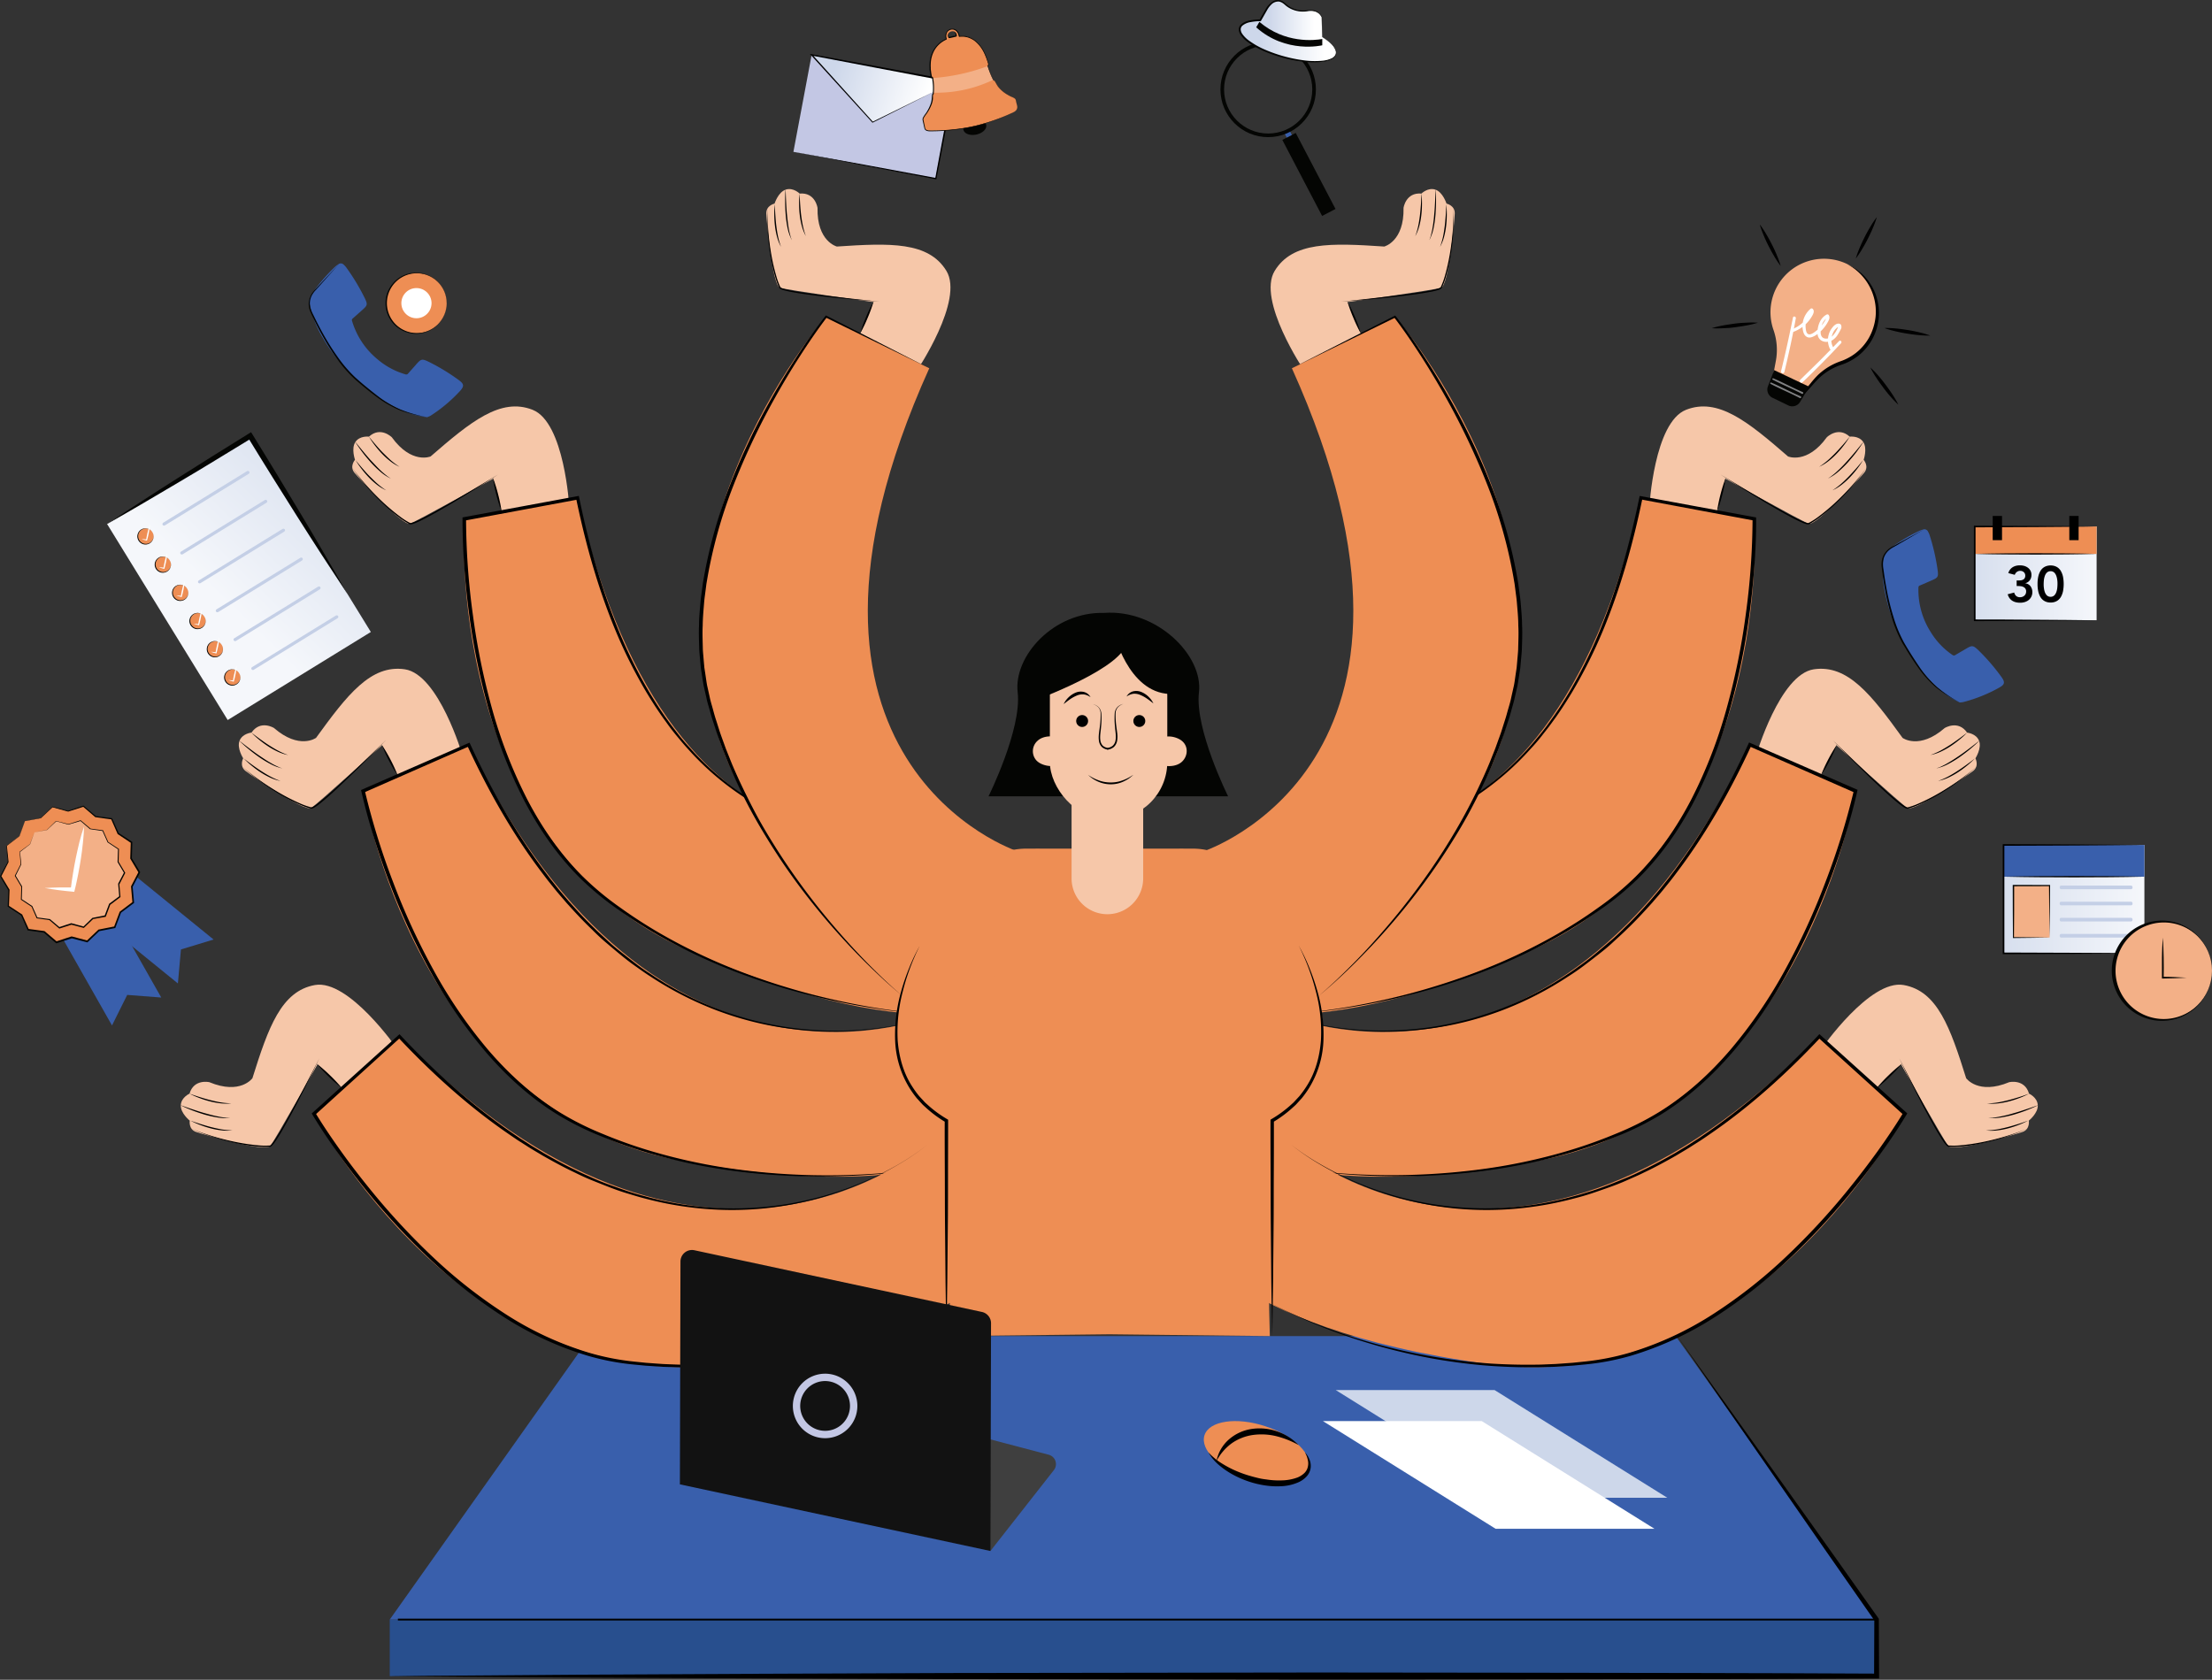 <svg xmlns="http://www.w3.org/2000/svg" xmlns:xlink="http://www.w3.org/1999/xlink" viewBox="0 0 1213.97 921.99"><rect x="0" y="0" width="1213.97" height="921.99" fill="#333333" stroke="none"/><defs><style>.cls-1{fill:#395fac;}.cls-2{fill:#f6c7a9;}.cls-3{fill:#ee8e54;}.cls-4{fill:#040503;}.cls-5{fill:#284f8e;}.cls-6{fill:url(#linear-gradient);}.cls-7{fill:#fff;}.cls-8{fill:#c4cfe6;}.cls-9{fill:#f3b087;}.cls-10{fill:#808183;}.cls-11{fill:#c3c7e4;}.cls-12{fill:url(#Degradado_sin_nombre_67);}.cls-13{fill:url(#linear-gradient-2);}.cls-14{fill:url(#linear-gradient-3);}.cls-15,.cls-21{fill:none;stroke-miterlimit:10;}.cls-15{stroke:#040503;stroke-width:2px;}.cls-16{fill:url(#Degradado_sin_nombre_67-2);}.cls-17{fill:url(#Degradado_sin_nombre_67-3);}.cls-18{fill:#cdd7ea;}.cls-19{fill:#3f3f3f;}.cls-20{fill:#121212;}.cls-21{stroke:#000;}</style><linearGradient id="linear-gradient" x1="189.53" y1="272.3" x2="92.02" y2="296.68" gradientTransform="translate(24.54 24.21)" gradientUnits="userSpaceOnUse"><stop offset="0" stop-color="#d7dfee"/><stop offset="1" stop-color="#f5f7fb"/></linearGradient><linearGradient id="Degradado_sin_nombre_67" x1="428.7" y1="66.46" x2="507.57" y2="66.46" gradientTransform="matrix(0.95, 0.3, -0.3, 0.95, 54.37, -155.06)" gradientUnits="userSpaceOnUse"><stop offset="0.2" stop-color="#cdd7ea"/><stop offset="0.88" stop-color="#fff"/></linearGradient><linearGradient id="linear-gradient-2" x1="1083.75" y1="314.7" x2="1150.64" y2="314.7" gradientTransform="matrix(1, 0, 0, 1, 0, 0)" xlink:href="#linear-gradient"/><linearGradient id="linear-gradient-3" x1="1099.57" y1="493.53" x2="1176.87" y2="493.53" gradientTransform="matrix(1, 0, 0, 1, 0, 0)" xlink:href="#linear-gradient"/><linearGradient id="Degradado_sin_nombre_67-2" x1="680.39" y1="22.52" x2="733.34" y2="22.52" gradientTransform="translate(543.2 -665.51) rotate(74.79)" xlink:href="#Degradado_sin_nombre_67"/><linearGradient id="Degradado_sin_nombre_67-3" x1="689.42" y1="13.04" x2="725.68" y2="13.04" gradientTransform="matrix(1, 0, 0, 1, 0, 0)" xlink:href="#Degradado_sin_nombre_67"/></defs><g id="Layer_2" data-name="Layer 2"><g id="Layer_1-2" data-name="Layer 1"><polygon class="cls-1" points="1029.89 888.96 213.9 888.96 324.14 733.36 919.65 733.36 1029.89 888.96"/><path class="cls-2" d="M905.2,278.22s2.54-46.36,20.1-53.28,34,6.5,56,25.61c0,0,10.44,4.44,21.26-10.52,0,0,6.16-6.19,12.58-.35,0,0,5-.68,7.41,2.9s.24,9.79.24,9.79,3.17,3.62.29,7.11-26.37,29.32-30.49,27.93S947,262.75,947,262.75l-4.86,19Z"/><path d="M1015.14,239.68a48.51,48.51,0,0,1-3.36,4.92,54,54,0,0,1-3.89,4.53,42.18,42.18,0,0,1-4.43,4,24.56,24.56,0,0,1-5.1,3.08,41.06,41.06,0,0,0,4.74-3.53c1.47-1.3,2.88-2.67,4.25-4.08s2.68-2.89,4-4.37S1013.89,241.22,1015.14,239.68Z"/><path d="M1022.77,242.35c-1.24,2-2.62,4-4,5.85s-3,3.71-4.54,5.49a58.69,58.69,0,0,1-5.1,5,25,25,0,0,1-5.93,3.95l1.49-1c.47-.34.93-.72,1.4-1.08.91-.74,1.81-1.49,2.65-2.32q2.59-2.42,4.93-5.07c1.61-1.73,3.13-3.54,4.65-5.35S1021.28,244.19,1022.77,242.35Z"/><path d="M1022.44,252.61a47.29,47.29,0,0,1-3.36,4.91,54,54,0,0,1-3.89,4.53,41.11,41.11,0,0,1-4.43,4,25,25,0,0,1-5.1,3.09,40.18,40.18,0,0,0,4.73-3.54c1.48-1.29,2.89-2.66,4.26-4.08s2.68-2.89,4-4.37S1021.19,254.15,1022.44,252.61Z"/><path class="cls-3" d="M702.13,455.53s145.65,49.73,198.45-182.28l62.2,11.57S975,462.08,839.7,521.81s-183.05,25.12-183.05,25.12Z"/><path d="M944.25,260.46l10.7,6.42q5.35,3.21,10.73,6.37c7.19,4.17,14.35,8.44,21.81,12.06.93.45,1.87.88,2.83,1.25a11.3,11.3,0,0,0,1.43.46,2.22,2.22,0,0,0,.64.07,1.38,1.38,0,0,0,.28-.11l.34-.16a36.84,36.84,0,0,0,5.17-3.36,113,113,0,0,0,9.5-8,138.72,138.72,0,0,0,16.57-18.59q-3.57,5.13-7.6,9.91c-2.7,3.18-5.58,6.2-8.57,9.1a102.43,102.43,0,0,1-9.5,8.14,37.61,37.61,0,0,1-5.26,3.46l-.37.17a1.54,1.54,0,0,1-.45.16,2.63,2.63,0,0,1-.91-.07,12.57,12.57,0,0,1-1.54-.49c-1-.37-1.94-.8-2.88-1.25-3.77-1.82-7.4-3.86-11-5.91s-7.21-4.17-10.76-6.34-7.1-4.34-10.63-6.55Z"/><path d="M702.13,455.53a109.82,109.82,0,0,0,18.71,3.16,141.48,141.48,0,0,0,19,.38,138.59,138.59,0,0,0,18.85-2.17A133.19,133.19,0,0,0,777,452.17c24.05-8,45.43-23,62.14-41.87,2.12-2.33,4.11-4.79,6.12-7.22s3.91-5,5.72-7.56c3.73-5.09,7.13-10.43,10.38-15.84a265.18,265.18,0,0,0,16.82-33.95c9.59-23.41,16.44-47.87,21.51-72.66l.17-.86.87.16L963,283.88l.77.14v.78c.08,8.9-.34,17.73-1,26.58S961.24,329,960,337.8a376.61,376.61,0,0,1-10.75,52A264,264,0,0,1,930,439.3c-8.19,15.73-18.39,30.54-31.07,43a162,162,0,0,1-20.56,16.9c-7.21,5.15-14.7,9.9-22.39,14.31a312.21,312.21,0,0,1-48.21,22.17A366.52,366.52,0,0,1,756.67,550q-13,2.69-26.14,4.45c-8.77,1.16-17.57,2.08-26.4,2.42,8.83-.43,17.62-1.44,26.36-2.69s17.44-2.84,26.07-4.72a375.35,375.35,0,0,0,50.82-14.77,311.25,311.25,0,0,0,47.89-22.36c7.62-4.43,15.05-9.2,22.19-14.36a161.4,161.4,0,0,0,20.26-16.85c12.5-12.38,22.58-27.06,30.66-42.67a262.82,262.82,0,0,0,19.09-49.17,375.33,375.33,0,0,0,10.59-51.77,396.07,396.07,0,0,0,3.76-52.7l.78.92-62.18-11.63,1-.7c-5.15,24.85-12,49.44-21.78,72.92a267.47,267.47,0,0,1-17.09,34c-3.3,5.43-6.74,10.78-10.53,15.89-1.83,2.6-3.84,5.07-5.79,7.58s-4,4.9-6.21,7.24a154.38,154.38,0,0,1-28.64,25.07,136.69,136.69,0,0,1-34.18,16.65,134.09,134.09,0,0,1-18.48,4.58,138.28,138.28,0,0,1-18.92,2,140.27,140.27,0,0,1-19-.55A110.51,110.51,0,0,1,702.13,455.53Z"/><path d="M942.28,281a95.17,95.17,0,0,1,4.8-18.78,82.08,82.08,0,0,1-1.91,9.51A84.9,84.9,0,0,1,942.28,281Z"/><path class="cls-2" d="M963.76,414.69s13-44.57,31.68-47.32,31.63,14.05,48.72,37.66c0,0,9.15,6.7,23.1-5.42,0,0,7.39-4.62,12.32,2.53,0,0,5,.45,6.56,4.5s-2,9.59-2,9.59,2.26,4.25-1.34,7-32.34,22.57-36,20.27-38.85-34.38-38.85-34.38l-9,17.38Z"/><path d="M1079.58,402.14a47.76,47.76,0,0,1-4.39,4,57.07,57.07,0,0,1-4.81,3.53,41.59,41.59,0,0,1-5.23,2.89,24.28,24.28,0,0,1-5.67,1.85,41.49,41.49,0,0,0,5.42-2.36c1.73-.93,3.42-1.95,5.07-3s3.26-2.21,4.87-3.36S1078,403.35,1079.58,402.14Z"/><path d="M1086.41,406.46c-1.67,1.7-3.46,3.26-5.28,4.78s-3.73,2.95-5.67,4.32a57.32,57.32,0,0,1-6.1,3.71,25.34,25.34,0,0,1-6.67,2.5c.56-.21,1.11-.42,1.67-.61s1.07-.5,1.61-.74a34.38,34.38,0,0,0,3.11-1.66c2-1.17,4-2.45,6-3.82s3.85-2.73,5.74-4.15S1084.53,407.92,1086.41,406.46Z"/><path d="M1083.75,416.38a46.59,46.59,0,0,1-4.39,4,53.9,53.9,0,0,1-4.81,3.52,41.66,41.66,0,0,1-5.23,2.9,24.75,24.75,0,0,1-5.67,1.85,40.23,40.23,0,0,0,5.42-2.37c1.73-.93,3.42-1.94,5.07-3s3.26-2.2,4.87-3.35S1082.18,417.6,1083.75,416.38Z"/><path class="cls-3" d="M704.13,556.9s152.13,65.84,256.26-148.1l57.94,25.39S990,609.61,844.62,637s-184-17.13-184-17.13Z"/><path d="M1005.82,406.26l9,8.69c3,2.89,6,5.78,9,8.64,6,5.69,12,11.48,18.49,16.7.81.65,1.63,1.28,2.48,1.86a10.71,10.71,0,0,0,1.29.77,2,2,0,0,0,.6.21,1,1,0,0,0,.3,0l.36-.07a38.72,38.72,0,0,0,5.8-2.1,113.14,113.14,0,0,0,11.08-5.65,138.49,138.49,0,0,0,20.36-14.33c-3.09,2.78-6.31,5.43-9.65,7.92s-6.84,4.77-10.42,6.91a99.76,99.76,0,0,1-11.1,5.77,37.89,37.89,0,0,1-5.91,2.18l-.4.08a1.25,1.25,0,0,1-.47.05,2.62,2.62,0,0,1-.87-.28,11.63,11.63,0,0,1-1.38-.81c-.88-.6-1.71-1.23-2.53-1.88-3.25-2.63-6.33-5.44-9.39-8.27s-6.07-5.69-9-8.61-5.93-5.84-8.86-8.79Z"/><path d="M704.13,556.9a132.48,132.48,0,0,0,19.68,5.35,181.63,181.63,0,0,0,60.88,1.61,183,183,0,0,0,75.41-29C863,533,865.69,531,868.46,529s5.42-4.08,8-6.25,5.18-4.38,7.76-6.59,5-4.55,7.42-7c4.9-4.7,9.49-9.71,14-14.79,2.18-2.6,4.45-5.12,6.53-7.81l3.19-4,3.08-4.05c16.35-21.7,29.78-45.5,41.11-70.2l.37-.79.8.35,58,25.34.73.31-.17.76c-1.95,8.69-4.36,17.2-7,25.67s-5.51,16.84-8.68,25.11a377.21,377.21,0,0,1-22.29,48.22,264.05,264.05,0,0,1-30.05,43.79c-11.55,13.46-24.84,25.57-40,34.85a161.05,161.05,0,0,1-23.85,11.78,265.12,265.12,0,0,1-25.06,8.85,310.36,310.36,0,0,1-52,10.63,366.34,366.34,0,0,1-53,2.35q-13.26-.35-26.47-1.61c-8.8-.86-17.58-2-26.26-3.64,8.69,1.59,17.48,2.6,26.28,3.37s17.63,1.19,26.46,1.33a376.29,376.29,0,0,0,52.85-2.84,310.29,310.29,0,0,0,51.72-10.9,261.18,261.18,0,0,0,24.87-8.94,161,161,0,0,0,23.56-11.8c15-9.22,28.13-21.22,39.55-34.59a262.48,262.48,0,0,0,29.76-43.55,374.73,374.73,0,0,0,22.08-48A395.76,395.76,0,0,0,1017.4,434l.55,1.08L960,409.62l1.18-.45c-11.43,24.75-24.9,48.69-41.46,70.41-1,1.36-2.06,2.73-3.12,4.07l-3.22,4c-2.11,2.68-4.41,5.21-6.61,7.82-4.55,5.08-9.19,10.09-14.14,14.8-2.42,2.41-5,4.65-7.5,7s-5.15,4.49-7.84,6.59-5.39,4.2-8.12,6.25-5.55,4-8.43,5.81a187,187,0,0,1-36.38,18.65,177.56,177.56,0,0,1-39.6,10,183.25,183.25,0,0,1-40.81.87,181.35,181.35,0,0,1-20.21-3A133.44,133.44,0,0,1,704.13,556.9Z"/><path d="M999.24,425.82a95.21,95.21,0,0,1,8.94-17.19,94.33,94.33,0,0,1-8.94,17.19Z"/><path class="cls-2" d="M999.76,575.52s26.46-38.15,45-34.85,25.56,23.35,34.29,51.15c0,0,6.56,9.26,23.62,2.18,0,0,8.49-2,10.89,6.3,0,0,4.58,2,4.8,6.35s-4.92,8.46-4.92,8.46.79,4.75-3.49,6.21-37.82,11.16-40.6,7.82-26-44.92-26-44.92l-14.09,13.63Z"/><path d="M1113.59,600.3a46.41,46.41,0,0,1-5.44,2.42,52.89,52.89,0,0,1-5.68,1.82,41.59,41.59,0,0,1-5.87,1.1,24.75,24.75,0,0,1-6,0,41.18,41.18,0,0,0,5.88-.52c1.94-.33,3.86-.76,5.77-1.25s3.79-1.06,5.68-1.64S1111.72,601,1113.59,600.3Z"/><path d="M1118.7,606.56c-2.12,1.08-4.31,2-6.52,2.87s-4.47,1.61-6.75,2.3a58.9,58.9,0,0,1-7,1.58,24.94,24.94,0,0,1-7.11.26l1.77-.05c.59,0,1.18-.13,1.76-.19a34.16,34.16,0,0,0,3.48-.59,70,70,0,0,0,6.85-1.73c2.28-.63,4.52-1.38,6.77-2.12S1116.46,607.36,1118.7,606.56Z"/><path d="M1113,615.13a46.48,46.48,0,0,1-5.44,2.43,56,56,0,0,1-5.68,1.82,41.7,41.7,0,0,1-5.88,1.09,24.76,24.76,0,0,1-6,0,39.8,39.8,0,0,0,5.89-.53c1.94-.33,3.86-.76,5.76-1.25s3.79-1.06,5.68-1.64S1111.17,615.79,1113,615.13Z"/><path class="cls-3" d="M708.46,628.19s123.44,110.63,290-59.32l46.92,42.44s-82.45,157.4-229,137.37-169.07-74.51-169.07-74.51Z"/><path d="M1042.33,580.85l5.75,11.08c1.92,3.69,3.84,7.38,5.8,11,3.94,7.32,7.8,14.72,12.25,21.71.57.86,1.14,1.73,1.76,2.54a10.86,10.86,0,0,0,1,1.14,2,2,0,0,0,.51.39.75.75,0,0,0,.29.06l.37,0a37.52,37.52,0,0,0,6.17-.15,113.52,113.52,0,0,0,12.29-1.85,137.44,137.44,0,0,0,23.85-7.15c-3.81,1.66-7.7,3.16-11.66,4.46s-8,2.36-12.07,3.26a102.71,102.71,0,0,1-12.35,2,37.75,37.75,0,0,1-6.3.19l-.41-.05a1.75,1.75,0,0,1-.46-.1,2.48,2.48,0,0,1-.73-.54,10,10,0,0,1-1.06-1.21c-.65-.84-1.23-1.71-1.8-2.59-2.26-3.52-4.28-7.16-6.29-10.81s-4-7.32-5.85-11-3.77-7.42-5.62-11.15Z"/><path d="M708.46,628.19a133.13,133.13,0,0,0,17,11.31,181.16,181.16,0,0,0,138,17.17c3.29-.84,6.52-1.87,9.77-2.87s6.43-2.15,9.6-3.38,6.3-2.51,9.44-3.79,6.22-2.73,9.25-4.26c6.14-2.9,12.08-6.2,18-9.59,2.89-1.78,5.84-3.45,8.67-5.33l4.28-2.76,4.2-2.88c22.39-15.4,42.67-33.72,61.23-53.55l.6-.64.65.58,47,42.4.58.52-.4.67c-4.43,7.35-9.22,14.4-14.18,21.35s-10.14,13.74-15.53,20.37a381.33,381.33,0,0,1-34.79,37.55,276.52,276.52,0,0,1-40.28,31.61,182.05,182.05,0,0,1-46.45,21.47,137.12,137.12,0,0,1-25.21,4.8l-6.37.61L857,750l-3.2.2-3.2.1c-2.13.06-4.27.16-6.4.19-8.54.1-17.07-.16-25.59-.73s-17-1.61-25.43-2.91-16.8-3-25.09-5-16.49-4.35-24.59-7-16.1-5.62-24-9q-5.88-2.48-11.65-5.25c-3.83-1.85-7.64-3.77-11.33-5.9,3.72,2.09,7.54,4,11.39,5.78s7.76,3.5,11.7,5.11c7.88,3.24,15.9,6.1,24,8.67a325.53,325.53,0,0,0,49.68,11.47q12.61,1.86,25.34,2.74c8.49.51,17,.72,25.49.56,2.12,0,4.24-.15,6.36-.22l3.19-.13,3.17-.22,6.36-.46,6.34-.65a138.68,138.68,0,0,0,24.89-4.87,180.26,180.26,0,0,0,46-21.36,273.49,273.49,0,0,0,39.94-31.47,380,380,0,0,0,34.55-37.43q8-9.9,15.48-20.25c4.94-6.9,9.74-14,14.12-21.18l.19,1.19-46.88-42.48,1.26,0c-18.68,19.86-39,38.29-61.63,53.66-1.41,1-2.81,1.93-4.24,2.87l-4.32,2.75c-2.85,1.88-5.83,3.55-8.74,5.33-5.93,3.37-11.92,6.66-18.11,9.56-3,1.52-6.21,2.83-9.32,4.23s-6.3,2.63-9.52,3.77-6.44,2.28-9.68,3.36-6.52,2-9.84,2.84A187.84,187.84,0,0,1,823.28,664a177.8,177.8,0,0,1-40.74-3,182.18,182.18,0,0,1-57.2-21.34A134.3,134.3,0,0,1,708.46,628.19Z"/><path d="M1029.89,597.32a82.27,82.27,0,0,1,6.61-7.1,83.78,83.78,0,0,1,7.31-6.37,80.71,80.71,0,0,1-6.61,7.09A83.67,83.67,0,0,1,1029.89,597.32Z"/><path class="cls-2" d="M312.41,278.22s-2.55-46.36-20.1-53.28-34,6.5-56,25.61c0,0-10.43,4.44-21.26-10.52,0,0-6.15-6.19-12.57-.35,0,0-5-.68-7.42,2.9s-.23,9.79-.23,9.79-3.17,3.62-.29,7.11S220.9,288.8,225,287.41s45.64-24.66,45.64-24.66l4.85,19Z"/><path d="M202.47,239.68c1.25,1.54,2.51,3.06,3.8,4.56s2.61,3,4,4.37,2.78,2.78,4.26,4.08a40.21,40.21,0,0,0,4.74,3.53,24.3,24.3,0,0,1-5.1-3.08,43.32,43.32,0,0,1-4.44-4,55.82,55.82,0,0,1-3.88-4.53A46.93,46.93,0,0,1,202.47,239.68Z"/><path d="M194.84,242.35c1.49,1.84,3,3.68,4.5,5.49s3,3.62,4.65,5.35,3.2,3.46,4.92,5.07c.84.83,1.75,1.58,2.66,2.32.47.36.92.74,1.4,1.08s1,.65,1.48,1a25.18,25.18,0,0,1-5.92-3.95,57.31,57.31,0,0,1-5.1-5c-1.58-1.78-3.11-3.59-4.54-5.49S196.08,244.37,194.84,242.35Z"/><path d="M195.17,252.61c1.25,1.54,2.51,3.06,3.81,4.55s2.6,3,4,4.37,2.78,2.79,4.26,4.08a40.29,40.29,0,0,0,4.74,3.54,25,25,0,0,1-5.1-3.09,42.18,42.18,0,0,1-4.44-4,55.82,55.82,0,0,1-3.88-4.53A45.78,45.78,0,0,1,195.17,252.61Z"/><path class="cls-3" d="M515.48,455.53S369.82,505.26,317,273.25l-62.19,11.57s-12.25,177.26,123.08,237S561,546.93,561,546.93Z"/><path d="M273.36,260.46l-10.51,6.73q-5.3,3.31-10.63,6.55c-3.55,2.17-7.15,4.27-10.76,6.34s-7.26,4.09-11,5.91c-.95.45-1.9.88-2.89,1.25a12,12,0,0,1-1.54.49,2.58,2.58,0,0,1-.9.07,1.44,1.44,0,0,1-.45-.16l-.37-.17A38.3,38.3,0,0,1,219,284a102.31,102.31,0,0,1-9.49-8.14c-3-2.9-5.88-5.92-8.58-9.1s-5.21-6.49-7.59-9.91a138.65,138.65,0,0,0,16.56,18.59,113.17,113.17,0,0,0,9.51,8,36.84,36.84,0,0,0,5.17,3.36l.34.16a1.38,1.38,0,0,0,.28.11,2.26,2.26,0,0,0,.64-.07,11.84,11.84,0,0,0,1.43-.46c1-.37,1.89-.8,2.83-1.25,7.46-3.62,14.61-7.89,21.8-12.06q5.39-3.15,10.74-6.37Z"/><path d="M515.48,455.53a110.86,110.86,0,0,1-18.7,3.33,140.27,140.27,0,0,1-19,.55,138.11,138.11,0,0,1-18.92-2,133.38,133.38,0,0,1-18.48-4.58,136.69,136.69,0,0,1-34.18-16.65,154.06,154.06,0,0,1-28.64-25.07c-2.16-2.34-4.18-4.8-6.21-7.24s-4-5-5.8-7.58c-3.78-5.11-7.23-10.46-10.53-15.89a267.47,267.47,0,0,1-17.09-34c-9.78-23.48-16.62-48.07-21.77-72.92l1,.7L255,285.76l.78-.92a394.39,394.39,0,0,0,3.75,52.7,376.84,376.84,0,0,0,10.6,51.77,262.78,262.78,0,0,0,19.08,49.17c8.09,15.61,18.17,30.29,30.67,42.67A161.4,161.4,0,0,0,340.15,498c7.14,5.16,14.56,9.93,22.19,14.36a310.37,310.37,0,0,0,47.89,22.36,374.51,374.51,0,0,0,50.82,14.77q12.94,2.82,26.07,4.72c8.74,1.25,17.53,2.26,26.36,2.69-8.84-.34-17.64-1.26-26.4-2.42s-17.48-2.66-26.15-4.45a366.38,366.38,0,0,1-51.06-14.32,311.78,311.78,0,0,1-48.21-22.17c-7.69-4.41-15.18-9.16-22.4-14.31a161.91,161.91,0,0,1-20.55-16.9c-12.69-12.49-22.88-27.3-31.07-43a264,264,0,0,1-19.32-49.48,378.09,378.09,0,0,1-10.75-52c-1.2-8.77-2.09-17.59-2.74-26.42s-1-17.68-1-26.58V284l.78-.14,62.2-11.51.86-.16.18.86c5.07,24.79,11.92,49.25,21.51,72.66a265.18,265.18,0,0,0,16.82,33.95c3.25,5.41,6.64,10.75,10.38,15.84,1.8,2.6,3.79,5.05,5.71,7.56s4,4.89,6.13,7.22c16.71,18.9,38.09,33.9,62.14,41.87a133.19,133.19,0,0,0,18.35,4.73,138.63,138.63,0,0,0,18.84,2.17,141.45,141.45,0,0,0,19-.38A109.93,109.93,0,0,0,515.48,455.53Z"/><path d="M275.33,281a84.9,84.9,0,0,1-2.89-9.27,82.1,82.1,0,0,1-1.92-9.51,82.13,82.13,0,0,1,2.89,9.27A84.26,84.26,0,0,1,275.33,281Z"/><path class="cls-2" d="M253.85,414.69s-13-44.57-31.68-47.32S190.54,381.42,173.45,405c0,0-9.16,6.7-23.1-5.42,0,0-7.4-4.62-12.32,2.53,0,0-5,.45-6.57,4.5s2,9.59,2,9.59-2.26,4.25,1.34,7,32.33,22.57,36,20.27,38.84-34.38,38.84-34.38l9.05,17.38Z"/><path d="M138,402.14c1.57,1.21,3.14,2.41,4.74,3.56s3.21,2.3,4.87,3.36,3.34,2.08,5.07,3a41.36,41.36,0,0,0,5.41,2.36,24.35,24.35,0,0,1-5.66-1.85,40.9,40.9,0,0,1-5.23-2.89,54,54,0,0,1-4.81-3.53A46.49,46.49,0,0,1,138,402.14Z"/><path d="M131.2,406.46c1.87,1.46,3.74,2.91,5.63,4.33s3.78,2.84,5.74,4.15,3.91,2.65,6,3.82a34.55,34.55,0,0,0,3.12,1.66c.54.24,1.07.51,1.61.74s1.11.4,1.67.61a25.21,25.21,0,0,1-6.67-2.5,57.32,57.32,0,0,1-6.1-3.71c-1.94-1.37-3.85-2.79-5.67-4.32A70.26,70.26,0,0,1,131.2,406.46Z"/><path d="M133.85,416.38q2.35,1.83,4.75,3.57c1.6,1.15,3.21,2.29,4.87,3.35s3.33,2.08,5.07,3a40.11,40.11,0,0,0,5.41,2.37,24.75,24.75,0,0,1-5.67-1.85,41.54,41.54,0,0,1-5.22-2.9,53.9,53.9,0,0,1-4.81-3.52A48,48,0,0,1,133.85,416.38Z"/><path class="cls-3" d="M513.48,556.9S361.35,622.74,257.21,408.8l-57.94,25.39S227.62,609.61,373,637s184-17.13,184-17.13Z"/><path d="M211.78,406.26l-8.7,8.95q-4.41,4.43-8.87,8.79c-3,2.92-6,5.78-9,8.61s-6.13,5.64-9.38,8.27c-.82.65-1.65,1.28-2.53,1.88a11.76,11.76,0,0,1-1.39.81,2.56,2.56,0,0,1-.86.28,1.3,1.3,0,0,1-.48-.05l-.39-.08a38.38,38.38,0,0,1-5.92-2.18,100.64,100.64,0,0,1-11.1-5.77c-3.57-2.14-7.06-4.43-10.41-6.91s-6.56-5.14-9.65-7.92a138.93,138.93,0,0,0,20.35,14.33,114.27,114.27,0,0,0,11.08,5.65,39.53,39.53,0,0,0,5.8,2.1l.37.07a1,1,0,0,0,.29,0,1.93,1.93,0,0,0,.61-.21,10.71,10.71,0,0,0,1.29-.77c.85-.58,1.66-1.21,2.47-1.86,6.44-5.22,12.44-11,18.5-16.7,3-2.86,6-5.75,9-8.64Z"/><path d="M513.48,556.9a133.57,133.57,0,0,1-19.65,5.52,181.17,181.17,0,0,1-20.2,3,183.23,183.23,0,0,1-40.81-.87,177.56,177.56,0,0,1-39.6-10,186.76,186.76,0,0,1-36.38-18.65c-2.88-1.83-5.65-3.84-8.44-5.81s-5.47-4.08-8.11-6.25-5.24-4.38-7.84-6.59-5.09-4.56-7.5-7c-4.95-4.71-9.59-9.72-14.15-14.8-2.2-2.61-4.5-5.14-6.61-7.82l-3.22-4c-1.05-1.34-2.07-2.71-3.11-4.07-16.57-21.72-30-45.66-41.46-70.41l1.17.45-57.91,25.45.55-1.08a397.32,397.32,0,0,0,15.63,50.47,374.73,374.73,0,0,0,22.08,48A262.48,262.48,0,0,0,267.68,576c11.42,13.37,24.58,25.37,39.56,34.59a160.49,160.49,0,0,0,23.56,11.8,261.18,261.18,0,0,0,24.87,8.94,310.08,310.08,0,0,0,51.72,10.9,376.29,376.29,0,0,0,52.85,2.84q13.25-.21,26.46-1.33c8.79-.77,17.58-1.78,26.28-3.37-8.68,1.68-17.46,2.78-26.26,3.64s-17.63,1.38-26.47,1.61a366.54,366.54,0,0,1-53-2.35,310.45,310.45,0,0,1-52-10.63,264.13,264.13,0,0,1-25.06-8.85A161.16,161.16,0,0,1,306.36,612c-15.19-9.28-28.49-21.39-40-34.85a264.11,264.11,0,0,1-30.06-43.79A378.52,378.52,0,0,1,214,485.17c-3.17-8.27-6-16.66-8.68-25.11s-5-17-7-25.67l-.17-.76.72-.31,58-25.34.81-.35.37.79c11.32,24.7,24.76,48.5,41.11,70.2l3.08,4.05,3.18,4c2.09,2.69,4.36,5.21,6.54,7.81,4.5,5.08,9.09,10.09,14,14.79,2.39,2.41,4.94,4.65,7.43,7s5.09,4.49,7.76,6.59,5.33,4.2,8,6.25,5.5,4,8.35,5.82a181.4,181.4,0,0,0,136.3,27.39A132.81,132.81,0,0,0,513.48,556.9Z"/><path d="M218.37,425.82a92.69,92.69,0,0,1-8.94-17.19,95.21,95.21,0,0,1,8.94,17.19Z"/><path class="cls-2" d="M217.85,575.52s-26.46-38.15-45-34.85S147.26,564,138.53,591.82c0,0-6.56,9.26-23.63,2.18,0,0-8.48-2-10.89,6.3,0,0-4.58,2-4.79,6.35s4.92,8.46,4.92,8.46-.8,4.75,3.48,6.21,37.83,11.16,40.61,7.82,26-44.92,26-44.92l14.08,13.63Z"/><path d="M104,600.3c1.88.65,3.75,1.29,5.63,1.88s3.77,1.16,5.68,1.64,3.83.92,5.76,1.25a41.32,41.32,0,0,0,5.89.52,24.76,24.76,0,0,1-6,0,42,42,0,0,1-5.88-1.1,54.36,54.36,0,0,1-5.68-1.82A47.16,47.16,0,0,1,104,600.3Z"/><path d="M98.91,606.56c2.24.8,4.47,1.58,6.71,2.33s4.49,1.49,6.76,2.12,4.55,1.27,6.85,1.73a34.35,34.35,0,0,0,3.49.59c.58.06,1.17.14,1.76.19l1.77.05a25,25,0,0,1-7.12-.26,58.9,58.9,0,0,1-7-1.58c-2.27-.69-4.53-1.44-6.74-2.3S101,607.64,98.91,606.56Z"/><path d="M104.57,615.13c1.87.66,3.74,1.29,5.63,1.88s3.77,1.16,5.68,1.64,3.82.92,5.76,1.25a39.8,39.8,0,0,0,5.89.53,24.84,24.84,0,0,1-6,0,41.56,41.56,0,0,1-5.87-1.09,55.23,55.23,0,0,1-5.68-1.82A46.48,46.48,0,0,1,104.57,615.13Z"/><path class="cls-3" d="M509.15,628.19s-123.44,110.63-290-59.32l-46.91,42.44s82.44,157.4,229,137.37,169.08-74.51,169.08-74.51Z"/><path d="M175.28,580.85l-5.43,11.24q-2.78,5.6-5.62,11.15c-1.89,3.71-3.85,7.38-5.84,11s-4,7.29-6.29,10.81c-.57.88-1.16,1.75-1.8,2.59a10.93,10.93,0,0,1-1.06,1.21,2.48,2.48,0,0,1-.73.54,1.73,1.73,0,0,1-.47.1l-.4.05a37.72,37.72,0,0,1-6.3-.19,103.19,103.19,0,0,1-12.36-2c-4.07-.9-8.1-2-12.06-3.26s-7.85-2.8-11.67-4.46a137.44,137.44,0,0,0,23.85,7.15,113.7,113.7,0,0,0,12.3,1.85,37.43,37.43,0,0,0,6.16.15l.37,0a.81.81,0,0,0,.3-.06,2.23,2.23,0,0,0,.51-.39,12.19,12.19,0,0,0,1-1.14c.62-.81,1.19-1.68,1.75-2.54,4.46-7,8.31-14.39,12.25-21.71,2-3.66,3.89-7.35,5.81-11Z"/><path d="M509.15,628.19a134.3,134.3,0,0,1-16.88,11.46A182.18,182.18,0,0,1,435.07,661a177.8,177.8,0,0,1-40.74,3,188,188,0,0,1-40.42-6.17c-3.31-.83-6.57-1.86-9.84-2.84s-6.48-2.13-9.67-3.36-6.35-2.5-9.52-3.77-6.27-2.71-9.33-4.23c-6.18-2.9-12.17-6.19-18.1-9.56-2.92-1.78-5.9-3.45-8.75-5.33L284.39,626c-1.43-.94-2.83-1.92-4.24-2.87-22.6-15.37-42.95-33.8-61.63-53.66l1.25,0L172.9,612l.18-1.19c4.39,7.23,9.19,14.28,14.13,21.18s10.13,13.65,15.48,20.25a381.15,381.15,0,0,0,34.54,37.43,273.57,273.57,0,0,0,40,31.47,180.2,180.2,0,0,0,46,21.36,138.62,138.62,0,0,0,24.9,4.87l6.34.65,6.35.46,3.18.22,3.18.13c2.13.07,4.25.18,6.37.22,8.5.16,17,0,25.48-.56s16.94-1.5,25.35-2.74A325.4,325.4,0,0,0,474,734.29c8.12-2.57,16.14-5.43,24-8.67q5.91-2.42,11.7-5.11c3.86-1.81,7.68-3.69,11.39-5.78-3.69,2.13-7.49,4-11.33,5.9s-7.72,3.6-11.65,5.25c-7.84,3.34-15.84,6.29-23.94,9s-16.31,5-24.6,7-16.65,3.71-25.09,5-16.91,2.27-25.42,2.91-17.06.83-25.59.73c-2.14,0-4.27-.13-6.4-.19l-3.2-.1-3.2-.2-6.39-.43-6.38-.61a136.86,136.86,0,0,1-25.2-4.8,181.89,181.89,0,0,1-46.45-21.47,276,276,0,0,1-40.28-31.61,382.65,382.65,0,0,1-34.8-37.55q-8.08-9.94-15.52-20.37c-5-6.95-9.75-14-14.18-21.35l-.4-.67.58-.52,46.95-42.4.66-.58.6.64c18.56,19.83,38.84,38.15,61.22,53.55l4.21,2.88,4.28,2.76c2.82,1.88,5.78,3.55,8.67,5.33,5.88,3.39,11.82,6.69,18,9.59,3,1.53,6.17,2.85,9.25,4.26s6.26,2.64,9.45,3.79,6.39,2.29,9.6,3.38,6.48,2,9.77,2.87a181.4,181.4,0,0,0,138-17.17A134.56,134.56,0,0,0,509.15,628.19Z"/><path d="M187.72,597.32a95.06,95.06,0,0,1-13.93-13.47,82.34,82.34,0,0,1,7.31,6.37A84,84,0,0,1,187.72,597.32Z"/><path class="cls-3" d="M724.75,552.89c-8.55-41.44-26.45-63-42.32-74.3a36.34,36.34,0,0,0-27.62-12.78H650c-1.92-.07-3.06,0-3.06,0H570.87s-1.14-.07-3.06,0H563a36.34,36.34,0,0,0-27.62,12.78c-15.87,11.26-33.77,32.86-42.32,74.3a59.14,59.14,0,0,0,28.81,63.56l-.62,101.6-.36,15.31,88-1,88,1-.36-15.31-.62-101.6A59.14,59.14,0,0,0,724.75,552.89Z"/><path class="cls-4" d="M674,437.1H542.51s18.34-36.94,16-57.11c-2.31-19.66,19.55-44.31,47.48-43.58v0C634.92,334.3,660.4,359.82,658,380S674,437.1,674,437.1Z"/><path class="cls-2" d="M588.1,432.64h39.29a0,0,0,0,1,0,0v49.51a19.65,19.65,0,0,1-19.65,19.65h0a19.65,19.65,0,0,1-19.65-19.65V432.64A0,0,0,0,1,588.1,432.64Z"/><rect class="cls-2" x="576.18" y="350.26" width="64.44" height="99.41" rx="31.42"/><path class="cls-2" d="M570.4,418.69c2.71,1.69,7.58,2.63,10.27.67,4.32-3.14,7.32-10.19,2-13.56-3.64-2.31-10-2.23-13.21.78a7.61,7.61,0,0,0-.81,10.65A8.23,8.23,0,0,0,570.4,418.69Z"/><path class="cls-2" d="M647.7,406c-2.71-1.69-7.57-2.64-10.27-.67-4.32,3.13-7.32,10.18-2,13.56,3.64,2.31,10,2.23,13.22-.78,3-2.77,3.63-7.54.81-10.66A8.25,8.25,0,0,0,647.7,406Z"/><path class="cls-4" d="M566.84,384.83s51.76-18.68,51.55-33.2-21.27-8.05-21.27-8.05L569.5,361.26Z"/><path class="cls-4" d="M611.15,346.72s7.73,33.4,30.78,34.19,3.8-23.38,3.21-23.58S611.15,346.72,611.15,346.72Z"/><path class="cls-2" d="M715.67,203.3s-25.94-38.51-16.11-54.62,31-15.32,60.12-13.36c0,0,11-2.75,10.6-21.21,0,0,1.18-8.65,9.83-7.86,0,0,3.53-3.54,7.66-2.16s6.09,7.66,6.09,7.66,4.72,1,4.52,5.5-3.34,39.29-7.47,40.67-51.27,7.86-51.27,7.86l7.57,18.07Z"/><path d="M780.11,106.25a47.23,47.23,0,0,1,.28,6,54,54,0,0,1-.37,6,41.61,41.61,0,0,1-1.11,5.87,24.37,24.37,0,0,1-2.21,5.54,40.75,40.75,0,0,0,1.65-5.67c.39-1.93.69-3.87.93-5.83s.39-3.92.54-5.88S780,108.23,780.11,106.25Z"/><path d="M787.8,103.77c.23,2.36.3,4.74.3,7.11s-.13,4.75-.31,7.12a57.78,57.78,0,0,1-1,7.06,25.36,25.36,0,0,1-2.34,6.73c.19-.57.38-1.12.59-1.67s.31-1.14.46-1.71c.28-1.14.55-2.29.72-3.46a68.81,68.81,0,0,0,.87-7c.25-2.35.37-4.71.49-7.07S787.72,106.14,787.8,103.77Z"/><path d="M793.73,112.15a47.41,47.41,0,0,1,.28,5.95,54,54,0,0,1-.37,6,42.16,42.16,0,0,1-1.11,5.87,24.37,24.37,0,0,1-2.21,5.54,40.88,40.88,0,0,0,1.65-5.68c.39-1.92.69-3.87.93-5.82s.39-3.92.54-5.89S793.66,114.14,793.73,112.15Z"/><path class="cls-3" d="M660.66,467.22S806.83,419,709,202.12l56.58-28.29s116.7,134,44.79,263.27S679.52,567.55,679.52,567.55Z"/><path d="M736.1,165.58l12.41-1.33q6.19-.67,12.4-1.4c8.25-1,16.54-1.92,24.67-3.53,1-.21,2-.43,3-.71a10.2,10.2,0,0,0,1.41-.5,1.92,1.92,0,0,0,.56-.33,1.2,1.2,0,0,0,.16-.25l.17-.33a38.83,38.83,0,0,0,2.1-5.8,113.77,113.77,0,0,0,2.74-12.13,138.29,138.29,0,0,0,2-24.81c.16,4.15.13,8.32-.08,12.48s-.72,8.31-1.36,12.43a100.85,100.85,0,0,1-2.66,12.22,38.11,38.11,0,0,1-2.11,5.93l-.19.37a1.62,1.62,0,0,1-.27.39,2.71,2.71,0,0,1-.76.49,11.52,11.52,0,0,1-1.52.54c-1,.3-2,.53-3.06.75-4.1.81-8.23,1.38-12.35,1.92s-8.27,1-12.41,1.44-8.28.82-12.43,1.19Z"/><path d="M709,202.12l56.35-28.74.37-.19.25.33c5.44,7,10.46,14.29,15.32,21.69s9.45,15,13.83,22.67,8.54,15.51,12.36,23.5,7.4,16.1,10.62,24.36a264.12,264.12,0,0,1,14.54,51.09l.57,3.28.44,3.3c.28,2.2.62,4.4.84,6.61.35,4.42.82,8.85.84,13.3.23,4.44,0,8.88-.12,13.33-.13,2.21-.38,4.43-.56,6.64l-.3,3.32-.51,3.3c-.36,2.2-.64,4.4-1.07,6.59L831.29,383c-.44,2.18-1.12,4.29-1.71,6.43s-1.16,4.28-1.89,6.38l-2.05,6.33c-.7,2.1-1.5,4.17-2.25,6.25l-1.14,3.13L821,414.61c-.84,2.05-1.63,4.13-2.51,6.16-3.48,8.15-7.35,16.14-11.53,24s-8.78,15.39-13.59,22.82-9.93,14.66-15.29,21.71-11,13.9-16.82,20.53-11.93,13.06-18.22,19.28-12.79,12.22-19.65,17.8c6.77-5.69,13.13-11.83,19.35-18.1s12.14-12.83,17.88-19.54a377.39,377.39,0,0,0,31.58-42.43c4.72-7.45,9.2-15.05,13.32-22.84s7.93-15.75,11.36-23.86c.87-2,1.65-4.09,2.48-6.13l1.22-3.07,1.12-3.1c.74-2.08,1.53-4.14,2.22-6.22l2-6.29c.71-2.09,1.23-4.23,1.85-6.34s1.25-4.23,1.67-6.38l1.44-6.42c.41-2.15.68-4.34,1-6.5l.49-3.26.29-3.28c.17-2.18.41-4.37.53-6.56.09-4.39.33-8.78.08-13.17,0-4.39-.47-8.77-.82-13.15-.2-2.19-.54-4.36-.8-6.55l-.43-3.27-.56-3.25a262,262,0,0,0-14.29-50.77,388.81,388.81,0,0,0-22.61-47.78q-6.44-11.55-13.58-22.71c-4.77-7.42-9.73-14.74-15.07-21.75l.62.14Z"/><path d="M746.92,183.16a82.61,82.61,0,0,1-4.2-8.75,80.51,80.51,0,0,1-3.29-9.12,93.32,93.32,0,0,1,7.49,17.87Z"/><path class="cls-2" d="M503.29,203.3s25.93-38.51,16.11-54.62-31-15.32-60.12-13.36c0,0-11-2.75-10.61-21.21,0,0-1.18-8.65-9.82-7.86,0,0-3.54-3.54-7.67-2.16s-6.09,7.66-6.09,7.66-4.71,1-4.52,5.5,3.34,39.29,7.47,40.67,51.28,7.86,51.28,7.86l-7.58,18.07Z"/><path d="M438.85,106.25c.07,2,.16,4,.29,5.93s.29,3.93.53,5.88.54,3.9.94,5.83a39.39,39.39,0,0,0,1.64,5.67,24.81,24.81,0,0,1-2.2-5.54,41.63,41.63,0,0,1-1.12-5.87,54,54,0,0,1-.37-6A47.23,47.23,0,0,1,438.85,106.25Z"/><path d="M431.15,103.77c.08,2.37.16,4.74.28,7.1s.23,4.72.48,7.07.47,4.69.87,7c.17,1.17.44,2.32.72,3.46.15.57.29,1.14.46,1.71s.41,1.1.6,1.67a25.38,25.38,0,0,1-2.35-6.73,59.78,59.78,0,0,1-1-7.06c-.18-2.37-.31-4.74-.31-7.12S430.92,106.13,431.15,103.77Z"/><path d="M425.23,112.15c.07,2,.16,4,.29,5.93s.29,3.94.53,5.89.54,3.9.94,5.82a40.84,40.84,0,0,0,1.64,5.68,24.81,24.81,0,0,1-2.2-5.54,42.18,42.18,0,0,1-1.12-5.87,54,54,0,0,1-.37-6A47.42,47.42,0,0,1,425.23,112.15Z"/><path class="cls-3" d="M558.3,467.22S412.13,419,510,202.12l-56.59-28.29s-116.7,134-44.79,263.27S539.44,567.55,539.44,567.55Z"/><path d="M482.85,165.58l-12.44-1q-6.23-.56-12.43-1.19c-4.14-.41-8.27-.91-12.4-1.44s-8.26-1.11-12.36-1.92c-1-.22-2-.45-3.06-.75a11.52,11.52,0,0,1-1.52-.54,2.86,2.86,0,0,1-.76-.49,1.3,1.3,0,0,1-.26-.39l-.2-.37a39.16,39.16,0,0,1-2.11-5.93,102.78,102.78,0,0,1-2.66-12.22c-.64-4.12-1.12-8.27-1.35-12.43s-.24-8.33-.08-12.48a138.28,138.28,0,0,0,2,24.81A111.42,111.42,0,0,0,426,151.4a37.71,37.71,0,0,0,2.09,5.8l.18.33a.71.71,0,0,0,.16.25,2,2,0,0,0,.55.33,10.33,10.33,0,0,0,1.42.5c1,.28,2,.5,3,.71,8.14,1.61,16.42,2.52,24.67,3.53q6.19.74,12.4,1.4Z"/><path d="M510,202.12l-56.81-27.84.62-.14c-5.33,7-10.29,14.33-15.06,21.75s-9.29,15-13.58,22.71a388.87,388.87,0,0,0-22.62,47.78,262.7,262.7,0,0,0-14.29,50.77l-.56,3.25-.42,3.27c-.27,2.19-.61,4.36-.81,6.55-.34,4.38-.78,8.76-.82,13.15-.24,4.39,0,8.78.08,13.17.12,2.19.36,4.38.53,6.56l.29,3.28.5,3.26c.34,2.16.61,4.35,1,6.5l1.43,6.42c.42,2.15,1.1,4.26,1.68,6.38s1.13,4.25,1.84,6.34l2,6.29c.69,2.08,1.47,4.14,2.21,6.22l1.12,3.1,1.22,3.07c.83,2,1.61,4.1,2.48,6.13,3.43,8.11,7.29,16,11.36,23.86s8.6,15.39,13.32,22.84a376.26,376.26,0,0,0,31.59,42.43q8.6,10.06,17.88,19.54c6.21,6.27,12.58,12.41,19.34,18.1-6.85-5.58-13.33-11.62-19.64-17.8s-12.37-12.65-18.23-19.28-11.45-13.49-16.82-20.53S430.37,475,425.57,467.54s-9.38-15-13.59-22.82-8-15.8-11.53-24c-.88-2-1.67-4.11-2.51-6.16l-1.24-3.08-1.14-3.13c-.75-2.08-1.54-4.15-2.25-6.25l-2.05-6.33c-.72-2.1-1.26-4.25-1.88-6.38s-1.27-4.25-1.71-6.43l-1.48-6.51c-.42-2.19-.7-4.39-1.06-6.59l-.51-3.3-.3-3.32c-.19-2.21-.44-4.43-.56-6.64-.11-4.45-.36-8.89-.13-13.33,0-4.45.49-8.88.85-13.3.21-2.21.56-4.41.83-6.61l.44-3.3.58-3.28a264.1,264.1,0,0,1,14.53-51.09c3.23-8.26,6.81-16.36,10.62-24.36s8-15.8,12.37-23.5,9-15.26,13.82-22.67,9.88-14.68,15.32-21.69l.25-.33.37.19Z"/><path d="M472,183.16a95.05,95.05,0,0,1,7.49-17.87,82.44,82.44,0,0,1-3.28,9.12A84.69,84.69,0,0,1,472,183.16Z"/><path d="M712.79,519.09a101.6,101.6,0,0,1,5.85,12.23,119.52,119.52,0,0,1,4.4,12.86,87,87,0,0,1,3.28,27,53.49,53.49,0,0,1-7.88,26,54.91,54.91,0,0,1-4,5.6l-2.32,2.55c-.39.41-.75.86-1.18,1.25l-1.27,1.16a65.17,65.17,0,0,1-11,8.18l.46-.81c0,9.85,0,19.71-.06,29.56s0,19.7-.12,29.56l-.27,29.55c-.16,9.86-.26,19.71-.48,29.56-.23-9.85-.33-19.7-.49-29.56l-.27-29.55c-.09-9.86-.08-19.71-.12-29.56s-.09-19.71-.06-29.56v-.52l.47-.29a63.39,63.39,0,0,0,10.75-7.87l1.24-1.12c.41-.37.76-.8,1.15-1.2l2.26-2.45a54.29,54.29,0,0,0,3.9-5.39c4.85-7.47,7.23-16.33,7.91-25.21a86.86,86.86,0,0,0-2.73-26.68A121.53,121.53,0,0,0,712.79,519.09Z"/><path d="M504.79,519.09a121,121,0,0,0-9.39,25.31,87.17,87.17,0,0,0-2.74,26.68c.69,8.88,3.07,17.74,7.92,25.21a54.29,54.29,0,0,0,3.9,5.39l2.26,2.45c.38.4.74.83,1.15,1.2l1.24,1.12a63,63,0,0,0,10.75,7.87l.46.29v.52c0,9.85-.05,19.71-.06,29.56s0,19.7-.12,29.56l-.28,29.55c-.16,9.86-.26,19.71-.48,29.56-.22-9.85-.32-19.7-.48-29.56l-.27-29.55c-.1-9.86-.08-19.71-.12-29.56s-.1-19.71-.06-29.56l.46.81a65.17,65.17,0,0,1-11-8.18l-1.27-1.16c-.43-.39-.79-.84-1.19-1.25l-2.32-2.55a56.4,56.4,0,0,1-4-5.6,53.49,53.49,0,0,1-7.88-26,87,87,0,0,1,3.28-27,117.37,117.37,0,0,1,4.4-12.86A101.6,101.6,0,0,1,504.79,519.09Z"/><rect class="cls-5" x="213.9" y="888.96" width="815.99" height="31.04"/><circle cx="593.89" cy="395.75" r="3.27"/><circle cx="625.27" cy="395.75" r="3.27"/><path d="M599.67,386.45a6.52,6.52,0,0,1,3.26,1.73,5.56,5.56,0,0,1,1.49,3.42,44.8,44.8,0,0,1-.15,7.42c-.17,2.47-.72,4.9-.39,7.25a5.22,5.22,0,0,0,1.32,3,4.81,4.81,0,0,0,3,1.24l0,1h-.62l0-1a5.25,5.25,0,0,0,3.11-1.21,5.14,5.14,0,0,0,1.53-3c.45-2.33-.12-4.78-.29-7.26a45.4,45.4,0,0,1-.17-7.47,5.6,5.6,0,0,1,1.48-3.45,6.57,6.57,0,0,1,3.27-1.74,6.75,6.75,0,0,0-3.07,1.92,5.18,5.18,0,0,0-1.2,3.31,46.51,46.51,0,0,0,.45,7.35c.14,1.23.34,2.43.48,3.68a14.06,14.06,0,0,1-.06,3.83,6.09,6.09,0,0,1-1.78,3.51,6.27,6.27,0,0,1-3.66,1.49l0-1h.62l-.05,1a5.74,5.74,0,0,1-3.62-1.56,6.09,6.09,0,0,1-1.55-3.59c-.31-2.58.26-5,.53-7.45a45.86,45.86,0,0,0,.43-7.3,5.18,5.18,0,0,0-1.2-3.29A6.85,6.85,0,0,0,599.67,386.45Z"/><path d="M583.75,386.46a12.54,12.54,0,0,1,2.63-3.64,12.27,12.27,0,0,1,3.81-2.58,7.37,7.37,0,0,1,4.73-.42,5.81,5.81,0,0,1,3.58,2.85,8.43,8.43,0,0,0-3.83-1.54,8,8,0,0,0-3.83.7,19.58,19.58,0,0,0-3.61,2C586.06,384.65,584.94,385.54,583.75,386.46Z"/><path d="M633,386.1c-1.18-.92-2.31-1.81-3.48-2.61a19.58,19.58,0,0,0-3.61-2,8,8,0,0,0-3.83-.7,8.4,8.4,0,0,0-3.82,1.54,5.84,5.84,0,0,1,3.58-2.85,7.37,7.37,0,0,1,4.73.42,12.27,12.27,0,0,1,3.81,2.58A12.51,12.51,0,0,1,633,386.1Z"/><path d="M597.16,425.32a20.54,20.54,0,0,0,2.88,1.73c.49.28,1,.49,1.51.73l1.55.6a19.24,19.24,0,0,0,6.48,1.11,18.14,18.14,0,0,0,6.46-1.14,21.66,21.66,0,0,0,3.05-1.33c1-.5,1.92-1.16,2.92-1.7-.86.72-1.73,1.47-2.67,2.12a20.88,20.88,0,0,1-3,1.63,16.09,16.09,0,0,1-6.74,1.42,17,17,0,0,1-6.76-1.39A18,18,0,0,1,597.16,425.32Z"/><rect class="cls-6" x="85.03" y="254.08" width="92.23" height="126.33" transform="translate(-146.79 115.76) rotate(-31.6)"/><circle class="cls-3" cx="79.95" cy="294.37" r="4.33"/><path class="cls-4" d="M83.63,292.1a4.45,4.45,0,0,1-4.74,6.68,4.46,4.46,0,0,1-3.36-5.47,4.45,4.45,0,0,1,8.1-1.21Zm0,0a4.34,4.34,0,0,0-2.69-1.91,4.21,4.21,0,1,0,3.18,5.17A4.29,4.29,0,0,0,83.63,292.1Z"/><path class="cls-7" d="M77.66,295.87c1,0,1.92.13,2.86.26l-.33.23c.22-1.45.51-2.89.85-4.31a35,35,0,0,1,1.26-4.21,35.37,35.37,0,0,1-.57,4.36c-.27,1.44-.59,2.86-1,4.28l-.08.28-.26-.06C79.49,296.47,78.57,296.19,77.66,295.87Z"/><circle class="cls-3" cx="89.47" cy="309.85" r="4.33"/><path class="cls-4" d="M93.16,307.58a4.45,4.45,0,0,1-4.74,6.68,4.45,4.45,0,0,1-1.28-8.21A4.48,4.48,0,0,1,93.16,307.58Zm0,0a4.39,4.39,0,0,0-2.7-1.91,4.2,4.2,0,1,0,3.19,5.17A4.38,4.38,0,0,0,93.16,307.58Z"/><path class="cls-7" d="M87.19,311.35c1,0,1.91.13,2.86.26l-.34.23c.22-1.45.51-2.88.85-4.31a35.09,35.09,0,0,1,1.27-4.21,37.4,37.4,0,0,1-.57,4.36c-.28,1.44-.6,2.87-1,4.28l-.07.29-.26-.07C89,312,88.09,311.67,87.19,311.35Z"/><circle class="cls-3" cx="98.99" cy="325.33" r="4.33"/><path class="cls-4" d="M102.68,323.06a4.47,4.47,0,0,1-1.35,6.06,4.45,4.45,0,0,1-6.75-4.84,4.45,4.45,0,0,1,8.1-1.22Zm0,0a4.34,4.34,0,0,0-2.69-1.91,4.21,4.21,0,1,0,3.18,5.17A4.29,4.29,0,0,0,102.68,323.06Z"/><path class="cls-7" d="M96.71,326.83a27.14,27.14,0,0,1,2.86.27l-.34.22c.23-1.45.52-2.88.86-4.31a35,35,0,0,1,1.26-4.21,35.12,35.12,0,0,1-.57,4.36c-.27,1.44-.59,2.87-1,4.28l-.08.29-.26-.07C98.54,327.43,97.62,327.15,96.71,326.83Z"/><circle class="cls-3" cx="108.52" cy="340.81" r="4.33"/><path class="cls-4" d="M112.21,338.54a4.46,4.46,0,0,1-4.74,6.69,4.46,4.46,0,0,1-3.37-5.47,4.46,4.46,0,0,1,8.11-1.22Zm0,0a4.34,4.34,0,0,0-2.7-1.9,4.2,4.2,0,1,0,3.18,5.16A4.33,4.33,0,0,0,112.21,338.54Z"/><path class="cls-7" d="M106.24,342.31a27.39,27.39,0,0,1,2.86.27l-.34.22c.22-1.45.51-2.88.85-4.3a34.7,34.7,0,0,1,1.27-4.22,36.85,36.85,0,0,1-.57,4.36c-.28,1.44-.6,2.87-1,4.28l-.08.29-.25-.07C108.06,342.91,107.14,342.63,106.24,342.31Z"/><circle class="cls-3" cx="118.04" cy="356.29" r="4.33"/><path class="cls-4" d="M121.73,354a4.46,4.46,0,0,1-4.74,6.69,4.46,4.46,0,0,1-3.36-5.47,4.45,4.45,0,0,1,8.1-1.22Zm0,0a4.29,4.29,0,0,0-2.69-1.9,4.2,4.2,0,1,0,3.18,5.17A4.32,4.32,0,0,0,121.73,354Z"/><path class="cls-7" d="M115.76,357.79c1,0,1.92.14,2.86.27l-.34.22c.23-1.45.52-2.88.85-4.3a37.17,37.17,0,0,1,1.27-4.22,35.28,35.28,0,0,1-.57,4.37c-.27,1.43-.59,2.86-1,4.27l-.08.29-.26-.06C117.58,358.39,116.67,358.12,115.76,357.79Z"/><circle class="cls-3" cx="127.57" cy="371.77" r="4.33"/><path class="cls-4" d="M131.25,369.51a4.44,4.44,0,0,1-4.73,6.68,4.46,4.46,0,0,1-3.37-5.47,4.45,4.45,0,0,1,8.1-1.21Zm0,0a4.2,4.2,0,0,0-5.88-1.32,4.2,4.2,0,1,0,6.37,4.58A4.29,4.29,0,0,0,131.25,369.51Z"/><path class="cls-7" d="M125.28,373.27c1,.05,1.92.14,2.87.27l-.34.22c.22-1.44.51-2.88.85-4.3a37.74,37.74,0,0,1,1.26-4.22,35.27,35.27,0,0,1-.56,4.37c-.28,1.43-.6,2.86-1,4.27l-.08.29-.26-.06C127.11,373.87,126.19,373.6,125.28,373.27Z"/><rect class="cls-8" x="85.15" y="272.62" width="55.8" height="1.73" rx="0.87" transform="translate(-126.55 99.79) rotate(-31.6)"/><rect class="cls-8" x="94.9" y="288.48" width="55.8" height="1.73" rx="0.87" transform="translate(-133.41 107.25) rotate(-31.6)"/><rect class="cls-8" x="104.65" y="304.33" width="55.8" height="1.73" rx="0.87" transform="translate(-140.27 114.71) rotate(-31.6)"/><rect class="cls-8" x="114.41" y="320.18" width="55.8" height="1.73" rx="0.87" transform="translate(-147.13 122.17) rotate(-31.6)"/><rect class="cls-8" x="124.16" y="336.03" width="55.8" height="1.73" rx="0.87" transform="translate(-153.99 129.63) rotate(-31.6)"/><rect class="cls-8" x="133.91" y="351.88" width="55.8" height="1.73" rx="0.87" transform="translate(-160.85 137.09) rotate(-31.6)"/><path class="cls-4" d="M58.77,287.61c6.37-4.3,12.84-8.45,19.27-12.68S91,266.59,97.45,262.48s13-8.22,19.5-12.3S130,242.07,136.54,238l1.25-.78.79,1.26c4.48,7.22,8.88,14.5,13.32,21.74l13.16,21.84L171.58,293,178,304l6.38,11q3.21,5.51,6.33,11.07-3.56-5.29-7-10.64l-7-10.67-6.9-10.72L163,283.34l-13.56-21.59c-4.47-7.23-9-14.43-13.4-21.69l2,.49c-6.56,4-13.09,8-19.69,12s-13.15,8-19.77,11.87-13.22,7.83-19.86,11.71S65.48,283.85,58.77,287.61Z"/><path class="cls-9" d="M1027.46,184.15A29.36,29.36,0,1,0,973.28,181a33.24,33.24,0,0,1,1.33,17.09L972.94,207l17.34,8.36,5.62-6.49a33.5,33.5,0,0,1,14.56-9.72A29.27,29.27,0,0,0,1027.46,184.15Z"/><path d="M972.94,207c3,1.26,5.89,2.57,8.82,3.87s5.86,2.61,8.78,4l-.72.15,3.83-4.6a54.7,54.7,0,0,1,4-4.53,34.24,34.24,0,0,1,10.2-6.72c.92-.4,1.94-.76,2.83-1.09.46-.16.91-.33,1.35-.53s.88-.38,1.31-.6a27.89,27.89,0,0,0,4.91-3,28.58,28.58,0,0,0,7.52-8.67,30.07,30.07,0,0,0,3.52-10.95,29.12,29.12,0,0,0-1-11.51A29.6,29.6,0,0,0,1013.77,145a28.92,28.92,0,0,1,15.88,17.39,29.74,29.74,0,0,1,1.42,12.11,30.78,30.78,0,0,1-3.57,11.72,29.86,29.86,0,0,1-8,9.31,30.54,30.54,0,0,1-5.27,3.21q-.69.34-1.41.63c-.47.21-.95.39-1.44.56-1,.36-1.85.65-2.76,1a33,33,0,0,0-9.81,6.16,53.39,53.39,0,0,0-4.06,4.28l-4,4.44-.31.35-.4-.2c-2.87-1.45-5.71-2.93-8.56-4.41S975.77,208.57,972.94,207Z"/><path class="cls-4" d="M981.31,222.46l-8.45-4.08a5,5,0,0,1-2.64-6.22l3.46-9,19.2,9.11-5,8.39A5,5,0,0,1,981.31,222.46Z"/><path class="cls-10" d="M989.34,215.22c-5.46-2.35-10.69-5.22-16.15-7.56a.41.41,0,0,0-.33.74c5.27,2.76,10.79,5,16.06,7.77C989.51,216.48,990,215.48,989.34,215.22Z"/><path class="cls-10" d="M988.22,217.54c-5.46-2.35-10.69-5.21-16.15-7.56a.41.41,0,0,0-.33.75c5.27,2.75,10.79,5,16.06,7.76C988.39,218.8,988.84,217.81,988.22,217.54Z"/><path class="cls-7" d="M1005.93,190.37a7.62,7.62,0,0,1-.86-3.32,9.27,9.27,0,0,0,3.61-3.5,27.43,27.43,0,0,0,1.47-2.65,2.6,2.6,0,0,0,.2-2.58c-.43-.8-1.52-.79-2.26-.56a5.41,5.41,0,0,0-2.15,1.65,10.85,10.85,0,0,0-2.4,4.56,9.91,9.91,0,0,0-.31,1.78,4.77,4.77,0,0,1-1.6.07c-1.67-.24-2.36-1.6-2.44-3.16,0-.25,0-.52,0-.79l.76-.75A20.87,20.87,0,0,0,1003,177c.72-1.22,1.49-2.72.63-4.07a.9.9,0,0,0-1.22-.24c-3,1.62-4.48,5-4.87,8.25a19,19,0,0,1-2.14,1.65c-.82.56-2.25,1.34-3.22.69s-1.08-2.2-1.2-3.18a9.75,9.75,0,0,1,0-2.16c.28-.27.56-.54.82-.82a20,20,0,0,0,2.69-3.65c.64-1.09,1.44-2.67.46-3.81a.89.89,0,0,0-1.22-.24,12.6,12.6,0,0,0-4.3,7.36c0,.1,0,.2-.05.29a18.69,18.69,0,0,1-5.79,3.62.79.79,0,0,0,.52,1.5,19.75,19.75,0,0,0,5.13-2.78,11.82,11.82,0,0,0,.18,1.68c.27,1.51.78,3.05,2.2,3.83s3,.12,4.2-.52a12.59,12.59,0,0,0,1.68-1.08,4.65,4.65,0,0,0,1.93,3.5,5.42,5.42,0,0,0,3.78.76,11.31,11.31,0,0,0,.95,3.66A1,1,0,1,0,1005.93,190.37Zm-3.79-15.43a11.29,11.29,0,0,1-1,1.74,15.89,15.89,0,0,1-1.36,1.92A8.14,8.14,0,0,1,1002.14,174.94Zm4.26,7a8.11,8.11,0,0,1,1.37-1.71,4.19,4.19,0,0,1,.77-.62l.2-.09a1.89,1.89,0,0,1-.06.21,15.24,15.24,0,0,1-2.9,4.6,4.06,4.06,0,0,1-.49.44A10.05,10.05,0,0,1,1006.4,181.91Z"/><path class="cls-7" d="M1009.31,187.2Q998.89,198,988,208.46c-.87.83.39,2.2,1.26,1.37,7.25-6.94,14.32-14.06,21.13-21.43C1011.11,187.64,1010,186.44,1009.31,187.2Z"/><path class="cls-7" d="M984,174.32c-2,9.83-4.12,19.63-6.52,29.37a.93.93,0,0,0,1.8.48c2.38-9.75,4.51-19.55,6.28-29.43C985.75,173.72,984.2,173.29,984,174.32Z"/><path d="M977.27,146a51.84,51.84,0,0,1-3.57-5.35c-1.1-1.84-2.1-3.72-3.08-5.61s-1.86-3.83-2.68-5.81a51.94,51.94,0,0,1-2.18-6.06,52,52,0,0,1,3.57,5.36c1.1,1.83,2.1,3.71,3.08,5.61s1.86,3.83,2.68,5.81A53,53,0,0,1,977.27,146Z"/><path d="M1059.36,184.18a51,51,0,0,1-6.43-.26c-2.13-.19-4.24-.49-6.34-.82s-4.2-.75-6.27-1.25a50.6,50.6,0,0,1-6.18-1.8,50.91,50.91,0,0,1,6.43.26c2.13.19,4.24.49,6.34.82s4.2.75,6.27,1.25A52.44,52.44,0,0,1,1059.36,184.18Z"/><path d="M1041.84,222.12a51.34,51.34,0,0,1-4.47-4.63c-1.41-1.6-2.73-3.27-4-5s-2.52-3.44-3.68-5.23a51.12,51.12,0,0,1-3.23-5.57,50.12,50.12,0,0,1,4.48,4.63c1.41,1.6,2.73,3.27,4,5s2.52,3.44,3.68,5.24A51.94,51.94,0,0,1,1041.84,222.12Z"/><path d="M964.78,177.12a53.26,53.26,0,0,1-6.26,1.51c-2.1.4-4.21.69-6.32,1s-4.24.43-6.38.52a51.13,51.13,0,0,1-6.43,0,50.74,50.74,0,0,1,6.25-1.51c2.1-.41,4.21-.69,6.33-1s4.24-.43,6.37-.52A51.3,51.3,0,0,1,964.78,177.12Z"/><path d="M1018.46,141.94a53.77,53.77,0,0,1,2.2-6.05c.83-2,1.75-3.89,2.7-5.8s2-3.77,3.09-5.6a50.34,50.34,0,0,1,3.59-5.34,54.49,54.49,0,0,1-2.2,6c-.82,2-1.75,3.89-2.7,5.8s-2,3.77-3.09,5.59A51,51,0,0,1,1018.46,141.94Z"/><path class="cls-1" d="M234.35,229a45.67,45.67,0,0,1-12.78-3.36,83.29,83.29,0,0,1-22.07-13.82,99.68,99.68,0,0,1-22.9-27.34,56.89,56.89,0,0,1-6.63-17.7,6.34,6.34,0,0,1,1-5.14,92.53,92.53,0,0,1,12.89-15.18,14.68,14.68,0,0,1,1.71-1.32,2.19,2.19,0,0,1,3.14.22,9.23,9.23,0,0,1,1.33,1.46,115.7,115.7,0,0,1,10.26,17.06c1.5,3.16,1.34,3.76-1.26,6.08-1.82,1.63-3.64,3.26-5.48,4.87a1.09,1.09,0,0,0-.35,1.32,42.89,42.89,0,0,0,13.85,20.95,41.06,41.06,0,0,0,15.34,8.33A1.29,1.29,0,0,0,224,205c1.46-1.68,3-3.32,4.42-5,2.63-3,3.18-3.19,6.81-1.44a112.11,112.11,0,0,1,16.48,10c3,2.17,3.16,3.42.68,6.13a82.36,82.36,0,0,1-16.11,13.51A11.33,11.33,0,0,1,234.35,229Z"/><path class="cls-4" d="M186.16,144.77,176,156.2l-2.55,2.85a13.3,13.3,0,0,0-2.25,3,9.8,9.8,0,0,0-.8,7.16,20.33,20.33,0,0,0,1.45,3.44l1.68,3.42c1.14,2.27,2.32,4.52,3.56,6.74a133.89,133.89,0,0,0,8.08,12.89A73.22,73.22,0,0,0,195,207.19c3.76,3.38,7.72,6.62,11.72,9.73a59.77,59.77,0,0,0,13,7.84,79,79,0,0,0,14.63,4.2,74.55,74.55,0,0,1-14.82-3.75,59.76,59.76,0,0,1-13.24-7.68c-2.06-1.51-4.08-3.08-6-4.71-1-.8-2-1.62-2.94-2.44s-1.95-1.64-2.9-2.52a72.91,72.91,0,0,1-10-11.61,133.57,133.57,0,0,1-8.06-13c-1.24-2.24-2.41-4.51-3.54-6.79-.57-1.15-1.12-2.3-1.66-3.45l-.79-1.75a10.78,10.78,0,0,1-.65-1.86,10.54,10.54,0,0,1,1-7.65,14.12,14.12,0,0,1,2.4-3.05l2.61-2.8Z"/><circle class="cls-3" cx="228.55" cy="166.4" r="16.6"/><path class="cls-4" d="M245.15,166.4a16.79,16.79,0,0,1-28.57,12,16.79,16.79,0,0,1,12-28.75,16.78,16.78,0,0,1,16.6,16.79Zm0,0A16.41,16.41,0,0,0,228.55,150a16.41,16.41,0,1,0,11.7,28.11A16.61,16.61,0,0,0,245.15,166.4Z"/><circle class="cls-7" cx="228.55" cy="166.4" r="8.28"/><path class="cls-1" d="M1075.51,385.57a45.48,45.48,0,0,1-11.09-7.17,83,83,0,0,1-16.67-20,99.72,99.72,0,0,1-13.25-33.11,57.07,57.07,0,0,1-.79-18.89,6.37,6.37,0,0,1,2.55-4.57,92.34,92.34,0,0,1,17-10.4,13.39,13.39,0,0,1,2-.73,2.18,2.18,0,0,1,2.91,1.19,9.1,9.1,0,0,1,.81,1.8,115.38,115.38,0,0,1,4.44,19.41c.44,3.46.1,4-3.09,5.38q-3.36,1.48-6.73,2.92a1.09,1.09,0,0,0-.74,1.14,42.81,42.81,0,0,0,6.64,24.23,41,41,0,0,0,12,12.7,1.29,1.29,0,0,0,1.6.07c1.91-1.14,3.85-2.24,5.76-3.38,3.45-2.06,4-2,6.92.75a112,112,0,0,1,12.57,14.59c2.2,3,1.93,4.24-1.28,6a82.63,82.63,0,0,1-19.51,7.83A10.81,10.81,0,0,1,1075.51,385.57Z"/><path class="cls-4" d="M1055.94,290.56l-13.19,7.71-3.31,1.91a13.1,13.1,0,0,0-3.07,2.12,9.85,9.85,0,0,0-3,6.55,20.86,20.86,0,0,0,.31,3.73l.53,3.77c.37,2.51.8,5,1.28,7.51a133.31,133.31,0,0,0,3.67,14.77,71.69,71.69,0,0,0,5.76,14c2.52,4.39,5.27,8.69,8.1,12.89a59.69,59.69,0,0,0,9.89,11.49,77.27,77.27,0,0,0,12.59,8.55,73.39,73.39,0,0,1-12.91-8.17A60.53,60.53,0,0,1,1052.4,366c-1.48-2.09-2.91-4.2-4.27-6.36-.69-1.07-1.36-2.15-2-3.24s-1.34-2.17-2-3.29a73.83,73.83,0,0,1-5.92-14.17,133.38,133.38,0,0,1-3.6-14.89q-.7-3.76-1.24-7.55c-.19-1.27-.35-2.53-.51-3.8l-.21-1.9a10.9,10.9,0,0,1,0-2,10.51,10.51,0,0,1,3.32-7,13.93,13.93,0,0,1,3.22-2.15l3.35-1.84Z"/><polygon class="cls-1" points="88.5 547.53 69.81 546.09 61.47 562.86 28.72 505.13 55.75 489.8 88.5 547.53"/><polygon class="cls-1" points="97.63 539.8 99.3 521.14 117.22 515.69 65.72 473.83 46.12 497.94 97.63 539.8"/><polygon class="cls-3" points="13.7 450.7 22.36 449.01 28.75 442.91 37.37 445.24 45.77 442.51 52.5 448.23 61.25 449.42 64.83 457.5 72.2 462.37 71.92 471.19 76.44 478.77 72.37 486.61 73.15 495.4 66.08 500.69 62.97 508.95 54.31 510.65 47.92 516.75 39.38 514.51 30.98 517.24 24.25 511.52 15.5 510.33 11.92 502.25 4.55 497.39 4.83 488.56 0.31 480.98 4.38 473.14 3.52 464.26 10.59 458.97 13.7 450.7"/><path class="cls-4" d="M13.7,450.71l8.65-1.77,0,0,6.33-6.15.06-.05.08,0L37.43,445h-.12l8.38-2.78.14,0,.11.09L52.7,448l-.16-.07,8.76,1.15.18,0,.08.17,3.62,8.06-.14-.16L72.43,462l.19.13v.24l-.26,8.82-.07-.23,4.54,7.57.13.22-.12.22-4.06,7.84,0-.26.79,8.8,0,.26-.21.16-7.07,5.3.17-.22-3.1,8.27-.1.26-.27.05-8.67,1.69.24-.13-6.39,6.09-.19.18-.26-.07L39.26,515h.26l-8.4,2.71-.24.08-.19-.16L24,511.85l.22.1-8.75-1.21-.23,0-.1-.21-3.54-8.09.14.17-7.35-4.91-.16-.1v-.2l.31-8.82.05.17L.08,481.11,0,481l.07-.13,4.13-7.8,0,.12-.79-8.9v-.08l.07,0,7.11-5.24,0,0Zm0,0-3,8.28v0l0,0-7,5.34.06-.13.93,8.88v.07l0,.05-4,7.86v-.26l4.55,7.56,0,.08v.09L4.9,497.4l-.16-.3,7.39,4.83.1.06,0,.11,3.62,8-.33-.24,8.75,1.18h.12l.1.09,6.74,5.7-.43-.08,8.4-2.74.12,0,.13,0L48,516.29l-.45.11L54,510.29l.1-.09.14,0,8.67-1.71-.37.32,3.11-8.26.06-.14.11-.08L72.87,495l-.19.42-.77-8.79v-.14l.06-.12,4.09-7.82V479l-4.51-7.59-.07-.11v-.12l.28-8.83.19.37-7.34-4.9-.1-.07,0-.1-3.54-8.09.26.21-8.74-1.23-.09,0-.07,0-6.7-5.75.25,0-8.41,2.67-.06,0-.06,0-8.61-2.39.14,0-6.44,6.05h0Z"/><polygon class="cls-9" points="18.91 456.87 25.74 455.54 30.78 450.73 37.51 452.49 44.2 450.43 49.5 454.94 56.4 455.88 59.22 462.24 65.03 466.07 64.81 473.03 68.37 479 65.16 485.18 65.78 492.11 60.21 496.27 57.76 502.79 50.93 504.12 45.9 508.93 39.16 507.17 32.54 509.31 27.24 504.81 20.35 503.87 17.52 497.51 11.72 493.67 11.94 486.72 8.37 480.74 11.51 474.48 10.89 467.55 16.47 463.38 18.91 456.87"/><path class="cls-4" d="M18.91,456.87l6.82-1.39,0,0,5-4.85.05,0,.05,0,6.75,1.71h-.09l6.68-2.1.11,0,.08.07,5.31,4.49-.11,0,6.9.92h.13l0,.12,2.84,6.36-.09-.11,5.81,3.82.13.08v.15l-.2,7,0-.16,3.58,6,.09.14-.08.15-3.2,6.18,0-.17.64,6.93v.18l-.15.12-5.56,4.18.12-.16-2.43,6.52-.08.19-.2,0L51,504.47l.17-.09-5,4.79-.14.13-.18,0-6.73-1.78h.18l-6.62,2.13-.16,0-.13-.1L27.06,505l.14.06-6.89-1-.15,0L20.1,504l-2.8-6.37.09.11-5.8-3.86-.11-.07v-.13l.23-7,0,.12-3.55-6,0-.09,0-.1,3.17-6.24,0,.09-.56-6.94v-.06l.05,0,5.6-4.13v0Zm0,0-2.4,6.53v0h0L11,467.63l0-.09.67,6.93v0l0,0-3.1,6.28v-.19l3.58,6,0,.05v.06l-.2,7-.1-.2,5.81,3.82.06,0,0,.07,2.84,6.35-.21-.16,6.9.92.08,0,.07,0,5.31,4.49-.29-.05,6.61-2.17.09,0,.09,0L46,508.6l-.32.08,5-4.82.08-.07.1,0,6.82-1.35-.27.23,2.46-6.5,0-.1L60,496l5.59-4.15-.14.3-.6-6.94v-.09l0-.08,3.23-6.17v.3l-3.55-6,0-.07V473l.24-7,.12.24-5.8-3.86-.06,0,0-.06L56.19,456l.18.13-6.89-1h-.07l0,0-5.29-4.52.18,0-6.71,2h-.08l-6.72-1.81.1,0-5.07,4.76h0Z"/><path class="cls-7" d="M24.51,487.43c2.59-.19,5.17-.25,7.76-.31l3.88,0c1.29,0,2.58,0,3.87,0l-1.2.95c.16-1.46.36-2.91.57-4.35s.42-2.89.67-4.33q.69-4.32,1.58-8.61l.93-4.29,1-4.26c.74-2.83,1.53-5.66,2.51-8.45,0,3-.28,5.88-.57,8.8l-.5,4.36-.61,4.34c-.44,2.88-.94,5.76-1.5,8.62-.27,1.44-.55,2.87-.88,4.3s-.61,2.85-1,4.27l-.26,1.05-.93-.1c-1.29-.13-2.57-.23-3.86-.39l-3.85-.45C29.63,488.22,27.06,487.89,24.51,487.43Z"/><rect class="cls-11" x="439.75" y="37" width="79.44" height="54.15" transform="translate(20.1 -87.49) rotate(10.65)"/><polygon class="cls-12" points="445.44 30.12 478.91 67.05 523.51 44.8 445.44 30.12"/><path d="M435.43,83.34l39.14,7.1,39.1,7.26-.4.27,9.89-53.23.37.53c-13-2.39-26.07-4.87-39.09-7.36l-39.07-7.43.34-.6,33.39,37-.3,0L513.14,50,479,67.27l-.16.09-.13-.14L445.17,30.37l-.72-.8,1.06.2L484.61,37q19.56,3.61,39.09,7.34l.45.08-.08.46L513.94,98.1l-.06.34-.34-.07-39.07-7.43Z"/><path class="cls-9" d="M545.47,44.51A45.84,45.84,0,0,1,542,35.8L511.8,42.33a33.08,33.08,0,0,1,.39,9.38A60.94,60.94,0,0,0,545.47,44.51Z"/><path class="cls-4" d="M529.35,69.38a.67.67,0,0,0-.6.48,2.77,2.77,0,0,0,0,1.37c.47,2.2,3.65,3.36,7.1,2.62s5.86-3.11,5.38-5.32a2.77,2.77,0,0,0-.64-1.25.65.65,0,0,0-.75-.18A31.35,31.35,0,0,1,529.35,69.38Z"/><path class="cls-3" d="M557.49,54.81c-.24-1-2-1.54-2.94-2-2-1-5.73-3.3-7.33-6.24-.36-.64-.68-1.22-1-1.77a1.51,1.51,0,0,0-1.65-.75A71.36,71.36,0,0,1,513,50.88a1.52,1.52,0,0,0-1.18,1.35c-.06.63-.12,1.3-.18,2-.24,3.27-2.46,6.78-3.74,8.56-.57.8-1.61,2-1.4,2.91.28,1.31.68,3.18,1,4.58.23,1.07,1.15,1.4,2.39,1.52a110.6,110.6,0,0,0,18.91-1.42,81.18,81.18,0,0,0,9.87-2.17,107.67,107.67,0,0,0,17.06-6.33c2-.92,2.86-2.08,2.49-3.79C558.21,58.13,557.5,54.84,557.49,54.81Z"/><path class="cls-3" d="M541.28,36.59a1.47,1.47,0,0,0,1.1-1.88c-.09-.28-.18-.58-.27-.89-4.88-16.07-15-13.91-15.52-13.9a.16.16,0,0,1-.17-.14A4.68,4.68,0,0,0,525.1,17a3.49,3.49,0,0,0-2.64-1.07c-.09,0-.67.11-.75.13a3.52,3.52,0,0,0-2.36,2.18,4.68,4.68,0,0,0,0,3.09.16.16,0,0,1-.1.19c-1.26.51-11,4.93-8.35,19.06.06.34.12.67.17,1a1.49,1.49,0,0,0,1.77,1.2A108.83,108.83,0,0,0,541.28,36.59ZM520.37,19.7a2.25,2.25,0,0,1,4.38-.94,2.62,2.62,0,0,1,.07.88.21.21,0,0,1-.13.19,35.55,35.55,0,0,0-3.8.83.16.16,0,0,1-.2-.07A2.5,2.5,0,0,1,520.37,19.7Z"/><path class="cls-4" d="M558.21,58.13l-.54-2.46a4.8,4.8,0,0,0-.35-1.19,2.8,2.8,0,0,0-1-.78c-.73-.41-1.53-.68-2.26-1.09s-1.46-.82-2.16-1.28a17.35,17.35,0,0,1-3.8-3.3,12.71,12.71,0,0,1-1.37-2.11c-.42-.7-.68-1.64-1.54-1.77h0l0,0a37.2,37.2,0,0,1-1.78-3.91c-.53-1.33-1-2.68-1.42-4l0-.07,0-.05a1.36,1.36,0,0,0,.33-.84,2.76,2.76,0,0,0-.21-.93c-.19-.64-.43-1.25-.64-1.88a34.63,34.63,0,0,0-1.53-3.67,18.83,18.83,0,0,0-4.85-6.19,12.52,12.52,0,0,0-3.44-1.88,10.93,10.93,0,0,0-3.85-.6c-.32,0-.65,0-1,.07a1,1,0,0,1-.32,0,.38.38,0,0,1-.25-.16.41.41,0,0,1-.07-.21c0-.16-.06-.32-.1-.47a4.25,4.25,0,0,0-.79-1.71A3.22,3.22,0,0,0,522,16.26a3.18,3.18,0,0,0-2.53,2.4,4.33,4.33,0,0,0-.09,1.86c0,.16.06.31.1.47l.06.23a.46.46,0,0,1-.21.55c-.35.15-.6.27-.9.43a14.35,14.35,0,0,0-5.57,5.36A16.08,16.08,0,0,0,510.81,35a13,13,0,0,0,0,2l0,1,.14,1c.09.66.15,1.3.28,2a3.9,3.9,0,0,0,.19.88,1.07,1.07,0,0,0,.52.53l.17.09,0,.18c.21,1.45.39,2.91.46,4.38a34.15,34.15,0,0,1-.13,4.41v.11l-.07.08a1.65,1.65,0,0,0-.36,1.18L512,54.2a11.29,11.29,0,0,1-.65,2.94,22.82,22.82,0,0,1-2.78,5.26,22.15,22.15,0,0,0-1.63,2.4,2,2,0,0,0-.17.62,1.42,1.42,0,0,0,0,.29l.08.36.3,1.44.61,2.87c.2.89,1.24,1.16,2.17,1.24h0a111.2,111.2,0,0,0,13-.58,96.81,96.81,0,0,0,12.87-2.15A108.3,108.3,0,0,0,548.26,65q3.06-1.15,6-2.49A13.43,13.43,0,0,0,557.18,61a2.72,2.72,0,0,0,1-2.89Zm0,0a3,3,0,0,1-.05,1.61,3,3,0,0,1-1,1.3,13.72,13.72,0,0,1-2.87,1.55q-3,1.36-6,2.55a110,110,0,0,1-12.46,4A98.61,98.61,0,0,1,523,71.37a112,112,0,0,1-13.08.69h0a4.79,4.79,0,0,1-1.5-.34,1.85,1.85,0,0,1-1.07-1.21l-.64-2.89-.32-1.44-.07-.36a1.6,1.6,0,0,1,0-.44,2.31,2.31,0,0,1,.21-.79,19.91,19.91,0,0,1,1.65-2.49A22.7,22.7,0,0,0,510.75,57a11.18,11.18,0,0,0,.59-2.8l.12-1.47a6.24,6.24,0,0,1,.09-.78,1.93,1.93,0,0,1,.43-.78l-.09.2A33,33,0,0,0,512,47c-.08-1.43-.27-2.87-.49-4.3l.2.27a1.88,1.88,0,0,1-.87-.87,5.23,5.23,0,0,1-.26-1.06c-.12-.65-.2-1.33-.3-2l-.13-1,0-1a12.51,12.51,0,0,1,0-2,16.68,16.68,0,0,1,2.23-7.76,15.1,15.1,0,0,1,5.86-5.55c.29-.15.64-.31.91-.42-.08,0-.07.16-.08.11l-.06-.25c0-.17-.07-.34-.1-.51a4.67,4.67,0,0,1,.12-2.1,4.21,4.21,0,0,1,1.07-1.82,3.26,3.26,0,0,1,1.91-.93,3.7,3.7,0,0,1,3.72,1.54,4.78,4.78,0,0,1,.86,1.89c0,.17.07.34.1.51s0,0,0,0a.05.05,0,0,0,0,0l.17,0c.34-.05.68-.06,1-.08a11.58,11.58,0,0,1,4,.66,13,13,0,0,1,3.53,2,19.19,19.19,0,0,1,4.89,6.35,33.35,33.35,0,0,1,1.52,3.72c.2.63.44,1.26.63,1.9a3.24,3.24,0,0,1,.21,1,1.56,1.56,0,0,1-.4,1l0-.12c.42,1.36.87,2.72,1.38,4.05a37.69,37.69,0,0,0,1.74,3.9l-.05-.05a1.64,1.64,0,0,1,1,.76l.59,1.11a12.07,12.07,0,0,0,1.34,2.1A17.35,17.35,0,0,0,552,51.26c.7.46,1.41.9,2.15,1.3s1.52.68,2.25,1.1a3,3,0,0,1,1,.8,5.06,5.06,0,0,1,.34,1.21Z"/><path class="cls-4" d="M522.12,17.21a2.35,2.35,0,0,1,2.16.5,2.61,2.61,0,0,1,.66,1,2.57,2.57,0,0,1,.14.61,1.61,1.61,0,0,1,0,.31.48.48,0,0,1-.33.49h-.12s-.28.06-.42.1l-.5.13-1,.24c-.34.06-.68.15-1,.21l-.51.1-.11,0h0a.64.64,0,0,1-.2,0,.45.45,0,0,1-.32-.2.56.56,0,0,1-.08-.15,2.55,2.55,0,0,1,0-2.21A2.37,2.37,0,0,1,522.12,17.21Zm0,0a2,2,0,0,0-1.52,1.28,2.16,2.16,0,0,0,.28,1.87l0,.08s0-.05-.1-.06h-.07l.08,0,.14-.06.52-.15c.34-.11.69-.18,1-.27s.69-.15,1-.21l.53-.08a2.8,2.8,0,0,1,.64,0h-.13c-.11,0-.07.12-.06,0a1.15,1.15,0,0,0,0-.26,2.19,2.19,0,0,0,0-.51,2.21,2.21,0,0,0-.42-1,1.75,1.75,0,0,0-.89-.61A2.13,2.13,0,0,0,522.12,17.21Z"/><rect class="cls-13" x="1083.75" y="288.96" width="66.89" height="51.47"/><rect class="cls-3" x="1083.75" y="288.96" width="66.89" height="15.06"/><path d="M1150.64,289c-11.15.11-22.3.27-33.44.31s-22.3.13-33.45.14l.45-.45,0,25.74,0,25.73-.45-.45q16.73,0,33.45.15c11.14,0,22.29.2,33.44.3-11.15.11-22.3.27-33.44.31s-22.3.14-33.45.14h-.45v-.45l0-25.73,0-25.74v-.45h.45q16.73,0,33.45.14C1128.34,288.69,1139.49,288.85,1150.64,289Z"/><polygon points="1150.64 304.02 1142.28 304.2 1133.92 304.31 1117.2 304.4 1100.47 304.31 1092.11 304.21 1083.75 304.02 1092.11 303.84 1100.47 303.73 1117.2 303.65 1133.92 303.74 1142.28 303.84 1150.64 304.02"/><path d="M1106.76,318.62h.87a13,13,0,0,0,1.41-.08,3.68,3.68,0,0,0,1.23-.37,2.14,2.14,0,0,0,.88-.81,2.68,2.68,0,0,0,.34-1.43,2.45,2.45,0,0,0-.79-1.87,2.85,2.85,0,0,0-2-.73,3,3,0,0,0-1.8.57,3.29,3.29,0,0,0-1.17,1.61l-3.55-.95a5.94,5.94,0,0,1,.95-1.9,5.43,5.43,0,0,1,1.46-1.33,6.4,6.4,0,0,1,1.84-.77,8.56,8.56,0,0,1,2.1-.25,8.82,8.82,0,0,1,2.44.33,6.31,6.31,0,0,1,2,1,4.73,4.73,0,0,1,1.9,4,4.72,4.72,0,0,1-.89,2.84,4.25,4.25,0,0,1-2.49,1.64v.05a4.15,4.15,0,0,1,2.88,1.62,5.3,5.3,0,0,1,1,3.19,5.45,5.45,0,0,1-2,4.36,6.66,6.66,0,0,1-2.15,1.12,8.51,8.51,0,0,1-2.53.37,10.18,10.18,0,0,1-2.32-.26,6.32,6.32,0,0,1-2-.83,5.5,5.5,0,0,1-1.53-1.44,6.53,6.53,0,0,1-1-2.11l3.58-.95a3.55,3.55,0,0,0,1.1,1.9,3.13,3.13,0,0,0,2.12.67,3.67,3.67,0,0,0,1.28-.22,3.43,3.43,0,0,0,1.06-.63,3,3,0,0,0,.73-1,3.11,3.11,0,0,0,.26-1.28,2.55,2.55,0,0,0-1.44-2.47,4.48,4.48,0,0,0-1.41-.44,11.63,11.63,0,0,0-1.54-.11h-.81Z"/><path d="M1118.23,320.55a18.44,18.44,0,0,1,.38-4,10.85,10.85,0,0,1,1-2.8,6.52,6.52,0,0,1,1.39-1.82,6.06,6.06,0,0,1,1.56-1,6.67,6.67,0,0,1,1.54-.46,7.8,7.8,0,0,1,2.61,0,6.67,6.67,0,0,1,1.54.46,6.06,6.06,0,0,1,1.56,1,6.52,6.52,0,0,1,1.39,1.82,10.85,10.85,0,0,1,1,2.8,21.4,21.4,0,0,1,0,8,11,11,0,0,1-1,2.8,6.46,6.46,0,0,1-1.39,1.81,5.81,5.81,0,0,1-1.56,1,6.21,6.21,0,0,1-1.54.46,7.8,7.8,0,0,1-2.61,0,6.21,6.21,0,0,1-1.54-.46,5.81,5.81,0,0,1-1.56-1,6.46,6.46,0,0,1-1.39-1.81,11,11,0,0,1-1-2.8A18.54,18.54,0,0,1,1118.23,320.55Zm3.36,0c0,.62,0,1.33.12,2.14a10.22,10.22,0,0,0,.52,2.31,5,5,0,0,0,1.15,1.85,3.08,3.08,0,0,0,4,0,5,5,0,0,0,1.15-1.85,10.22,10.22,0,0,0,.52-2.31c.08-.81.12-1.52.12-2.14s0-1.33-.12-2.14a10.22,10.22,0,0,0-.52-2.31,5,5,0,0,0-1.15-1.85,3.08,3.08,0,0,0-4,0,5,5,0,0,0-1.15,1.85,10.22,10.22,0,0,0-.52,2.31C1121.63,319.22,1121.59,319.94,1121.59,320.55Z"/><rect x="1093.62" y="283.2" width="5.11" height="13.29"/><rect x="1135.66" y="283.2" width="5.11" height="13.29"/><rect class="cls-14" x="1099.57" y="463.79" width="77.3" height="59.48"/><rect class="cls-1" x="1099.57" y="463.79" width="77.3" height="17.41"/><path d="M1176.87,463.79c-12.89.11-25.77.27-38.65.31l-38.65.14.45-.45,0,29.74,0,29.75-.45-.45,38.65.14c12.88,0,25.76.2,38.65.31-12.89.1-25.77.26-38.65.3l-38.65.15h-.45v-.45l0-29.75,0-29.74v-.45h.45l38.65.15C1151.1,463.53,1164,463.69,1176.87,463.79Z"/><polygon points="1176.87 481.2 1167.2 481.38 1157.54 481.49 1138.22 481.57 1118.89 481.49 1109.23 481.38 1099.57 481.2 1109.23 481.02 1118.89 480.91 1138.22 480.82 1157.54 480.91 1167.2 481.02 1176.87 481.2"/><rect class="cls-9" x="1105.03" y="486.08" width="19.81" height="28.55"/><path class="cls-4" d="M1124.84,514.63l-9.85.14-10,.11h-.25v-.25c-.11-9.52-.09-19-.13-28.55v-.38h.38l19.81.06h.32v.32l-.13,14.35Zm0,0-.19-14.35-.13-14.2.32.32-19.81.05.37-.37c0,9.52,0,19-.12,28.55l-.25-.25,9.85.11Z"/><rect class="cls-8" x="1130.37" y="486.08" width="39.98" height="2" rx="0.79"/><rect class="cls-8" x="1130.37" y="494.93" width="39.98" height="2" rx="0.79"/><rect class="cls-8" x="1130.37" y="503.78" width="39.98" height="2" rx="0.79"/><rect class="cls-8" x="1130.37" y="512.63" width="39.98" height="2" rx="0.79"/><circle class="cls-9" cx="1186.95" cy="532.8" r="27.01"/><path class="cls-4" d="M1214,532.8a27.51,27.51,0,0,1-52.86,10.7,27.49,27.49,0,0,1,0-21.41A27.52,27.52,0,0,1,1214,532.8Zm0,0a26.66,26.66,0,0,0-8-19,26.52,26.52,0,0,0-37.5,37.5,26.52,26.52,0,0,0,37.5.51,26.76,26.76,0,0,0,5.91-8.68A27.11,27.11,0,0,0,1214,532.8Z"/><path class="cls-4" d="M1187,514.63c.13,1.84.22,3.67.28,5.5s.13,3.67.16,5.5c.08,3.67.07,7.34,0,11l-.47-.48q3.27,0,6.54.16t6.53.32c-2.18.14-4.36.25-6.53.31s-4.36.13-6.54.16h-.47v-.47c0-3.67,0-7.34,0-11,0-1.83.11-3.66.16-5.5S1186.83,516.47,1187,514.63Z"/><polygon class="cls-4" points="725.59 118.53 732.95 114.7 711.11 72.96 703.75 76.79 725.59 118.53"/><path class="cls-1" d="M704.74,72.76l1.44,2.76,2.8-1.45-1.45-2.79A20.66,20.66,0,0,1,704.74,72.76Z"/><circle class="cls-15" cx="695.99" cy="49.08" r="25.2"/><ellipse class="cls-16" cx="706.86" cy="22.52" rx="9.14" ry="27.32" transform="translate(499.74 698.73) rotate(-74.79)"/><path class="cls-17" d="M689.42,15.06,695.2,5s4.42-8.14,10.13-2.72A14.33,14.33,0,0,0,717.6,5.87s5.59-1.24,7.88,3.53l.2,15.52S705.86,29.75,689.42,15.06Z"/><path class="cls-4" d="M691.15,12l-1.73,3c16.44,14.69,36.26,9.86,36.26,9.86l0-3.46C721.43,22.19,705.2,24,691.15,12Z"/><path class="cls-4" d="M725.63,20.35l-.31-11,0,.07a7,7,0,0,0-1.56-2,6.19,6.19,0,0,0-2.25-1.16A8.24,8.24,0,0,0,719,6a8.82,8.82,0,0,0-1.26.13c-.44.07-.89.11-1.34.17a15,15,0,0,1-10.17-2.78,12.42,12.42,0,0,1-1.05-.87c-.33-.3-.66-.54-1-.81a11.27,11.27,0,0,0-1.06-.62A6.36,6.36,0,0,0,702,.87,5.29,5.29,0,0,0,697.6,2.6,11.65,11.65,0,0,0,696,4.55c-.46.69-.87,1.5-1.32,2.25l-2.61,4.58-.13.23h-.26a29.88,29.88,0,0,0-5.27.51,9.33,9.33,0,0,0-4.61,2,2.8,2.8,0,0,0-.89,2.06,4.59,4.59,0,0,0,.76,2.27,15.3,15.3,0,0,0,3.61,3.71,45.4,45.4,0,0,0,9.27,5.23,77.48,77.48,0,0,0,10.11,3.52,80,80,0,0,0,10.49,2.15,44.86,44.86,0,0,0,10.67.27A14.92,14.92,0,0,0,730.88,32a4.43,4.43,0,0,0,1.89-1.69A3.15,3.15,0,0,0,733,27.8,10,10,0,0,0,730,23.55,31.55,31.55,0,0,0,725.63,20.35Zm0,0a31.27,31.27,0,0,1,4.44,3.06,10.23,10.23,0,0,1,3.25,4.31,3.45,3.45,0,0,1-.21,2.74,4.8,4.8,0,0,1-2,1.91,14.67,14.67,0,0,1-5.23,1.54A45.1,45.1,0,0,1,715,33.82a74.14,74.14,0,0,1-10.63-2.05,77.3,77.3,0,0,1-10.24-3.51,46.8,46.8,0,0,1-9.5-5.29,15.89,15.89,0,0,1-3.87-4,5.52,5.52,0,0,1-.9-2.78,3.83,3.83,0,0,1,1.19-2.75,10.12,10.12,0,0,1,5.12-2.27,30.17,30.17,0,0,1,5.44-.5l-.39.23,2.63-4.56c.45-.76.85-1.53,1.36-2.3A12.11,12.11,0,0,1,697,2,7.94,7.94,0,0,1,699.3.42a5.06,5.06,0,0,1,2.8-.34,6.29,6.29,0,0,1,1.36.41,10.24,10.24,0,0,1,1.19.73c.35.29.73.59,1.05.89a11.15,11.15,0,0,0,1,.82,14.28,14.28,0,0,0,9.69,2.8c.43-.05.86-.08,1.29-.14A12.3,12.3,0,0,1,719,5.47a8.73,8.73,0,0,1,2.68.38A6.53,6.53,0,0,1,724,7.16a7.4,7.4,0,0,1,1.6,2.17v11Z"/><polygon class="cls-18" points="915.04 822.11 827.87 822.11 733.07 762.99 820.24 762.99 915.04 822.11"/><polygon class="cls-7" points="907.97 839.12 820.8 839.12 726 780 813.17 780 907.97 839.12"/><ellipse class="cls-3" cx="689.66" cy="797.13" rx="15.07" ry="30.12" transform="translate(-282.85 1203.67) rotate(-71.82)"/><path d="M712.72,793.19a49.68,49.68,0,0,0-12.27-4.89,34.5,34.5,0,0,0-12.7-.68,26.82,26.82,0,0,0-11.68,4.53A28.34,28.34,0,0,0,667.6,802a21.22,21.22,0,0,1,6.83-11.9,24.39,24.39,0,0,1,12.84-5.81,29.08,29.08,0,0,1,13.93,1.5A30,30,0,0,1,712.72,793.19Z"/><path d="M663.16,797.13a33.06,33.06,0,0,0,6.89,5.8,57,57,0,0,0,7.85,4.22,63.16,63.16,0,0,0,8.35,3c1.42.43,2.86.78,4.29,1.13s2.89.59,4.36.76a44.34,44.34,0,0,0,8.75.52,26,26,0,0,0,8.4-1.58,12,12,0,0,0,3.48-2.14,6.79,6.79,0,0,0,2.13-3.35,8.09,8.09,0,0,0,.07-4.18,13.64,13.64,0,0,0-.63-2.13c-.27-.71-.62-1.38-.94-2.08.46.61,1,1.2,1.39,1.84a13.27,13.27,0,0,1,1.07,2.09,9.15,9.15,0,0,1,.66,4.8,8.64,8.64,0,0,1-2.16,4.53,13.51,13.51,0,0,1-4,3,25.91,25.91,0,0,1-9.3,2.37,44.2,44.2,0,0,1-9.42-.38,53.33,53.33,0,0,1-17.68-5.9,44.15,44.15,0,0,1-7.69-5.26A25.39,25.39,0,0,1,663.16,797.13Z"/><path class="cls-19" d="M543.56,851.32l34.82-44.4a5.32,5.32,0,0,0-2.83-8.43L526.8,785.66Z"/><path class="cls-20" d="M373.13,814.74l170.43,36.58.33-125a6.35,6.35,0,0,0-5-6.21L381.11,686.25a6.33,6.33,0,0,0-7.66,6.17Z"/><path class="cls-11" d="M436.45,765a17.7,17.7,0,1,0,23.08-9.68A17.7,17.7,0,0,0,436.45,765Zm3.73,1.53a13.66,13.66,0,1,1,7.49,17.82A13.67,13.67,0,0,1,440.18,766.52Z"/><path d="M213.9,920q102-.91,204-1.29l102-.41,102-.14,102-.14,102,.11c68,.11,136,.13,204,.5l-1.38,1.37.13-31,.23.72-27.2-39-27.1-39.07L947.48,772.5l-27-39.14L948.15,772l27.63,38.72,27.6,38.72,27.52,38.79.23.31v.4l.13,31v1.37h-1.38c-68,.37-136,.39-204,.5l-102,.11-102-.14-102-.15-102-.4Q315.9,920.94,213.9,920Z"/><line class="cls-21" x1="1029.89" y1="888.96" x2="218.37" y2="888.96"/></g></g></svg>